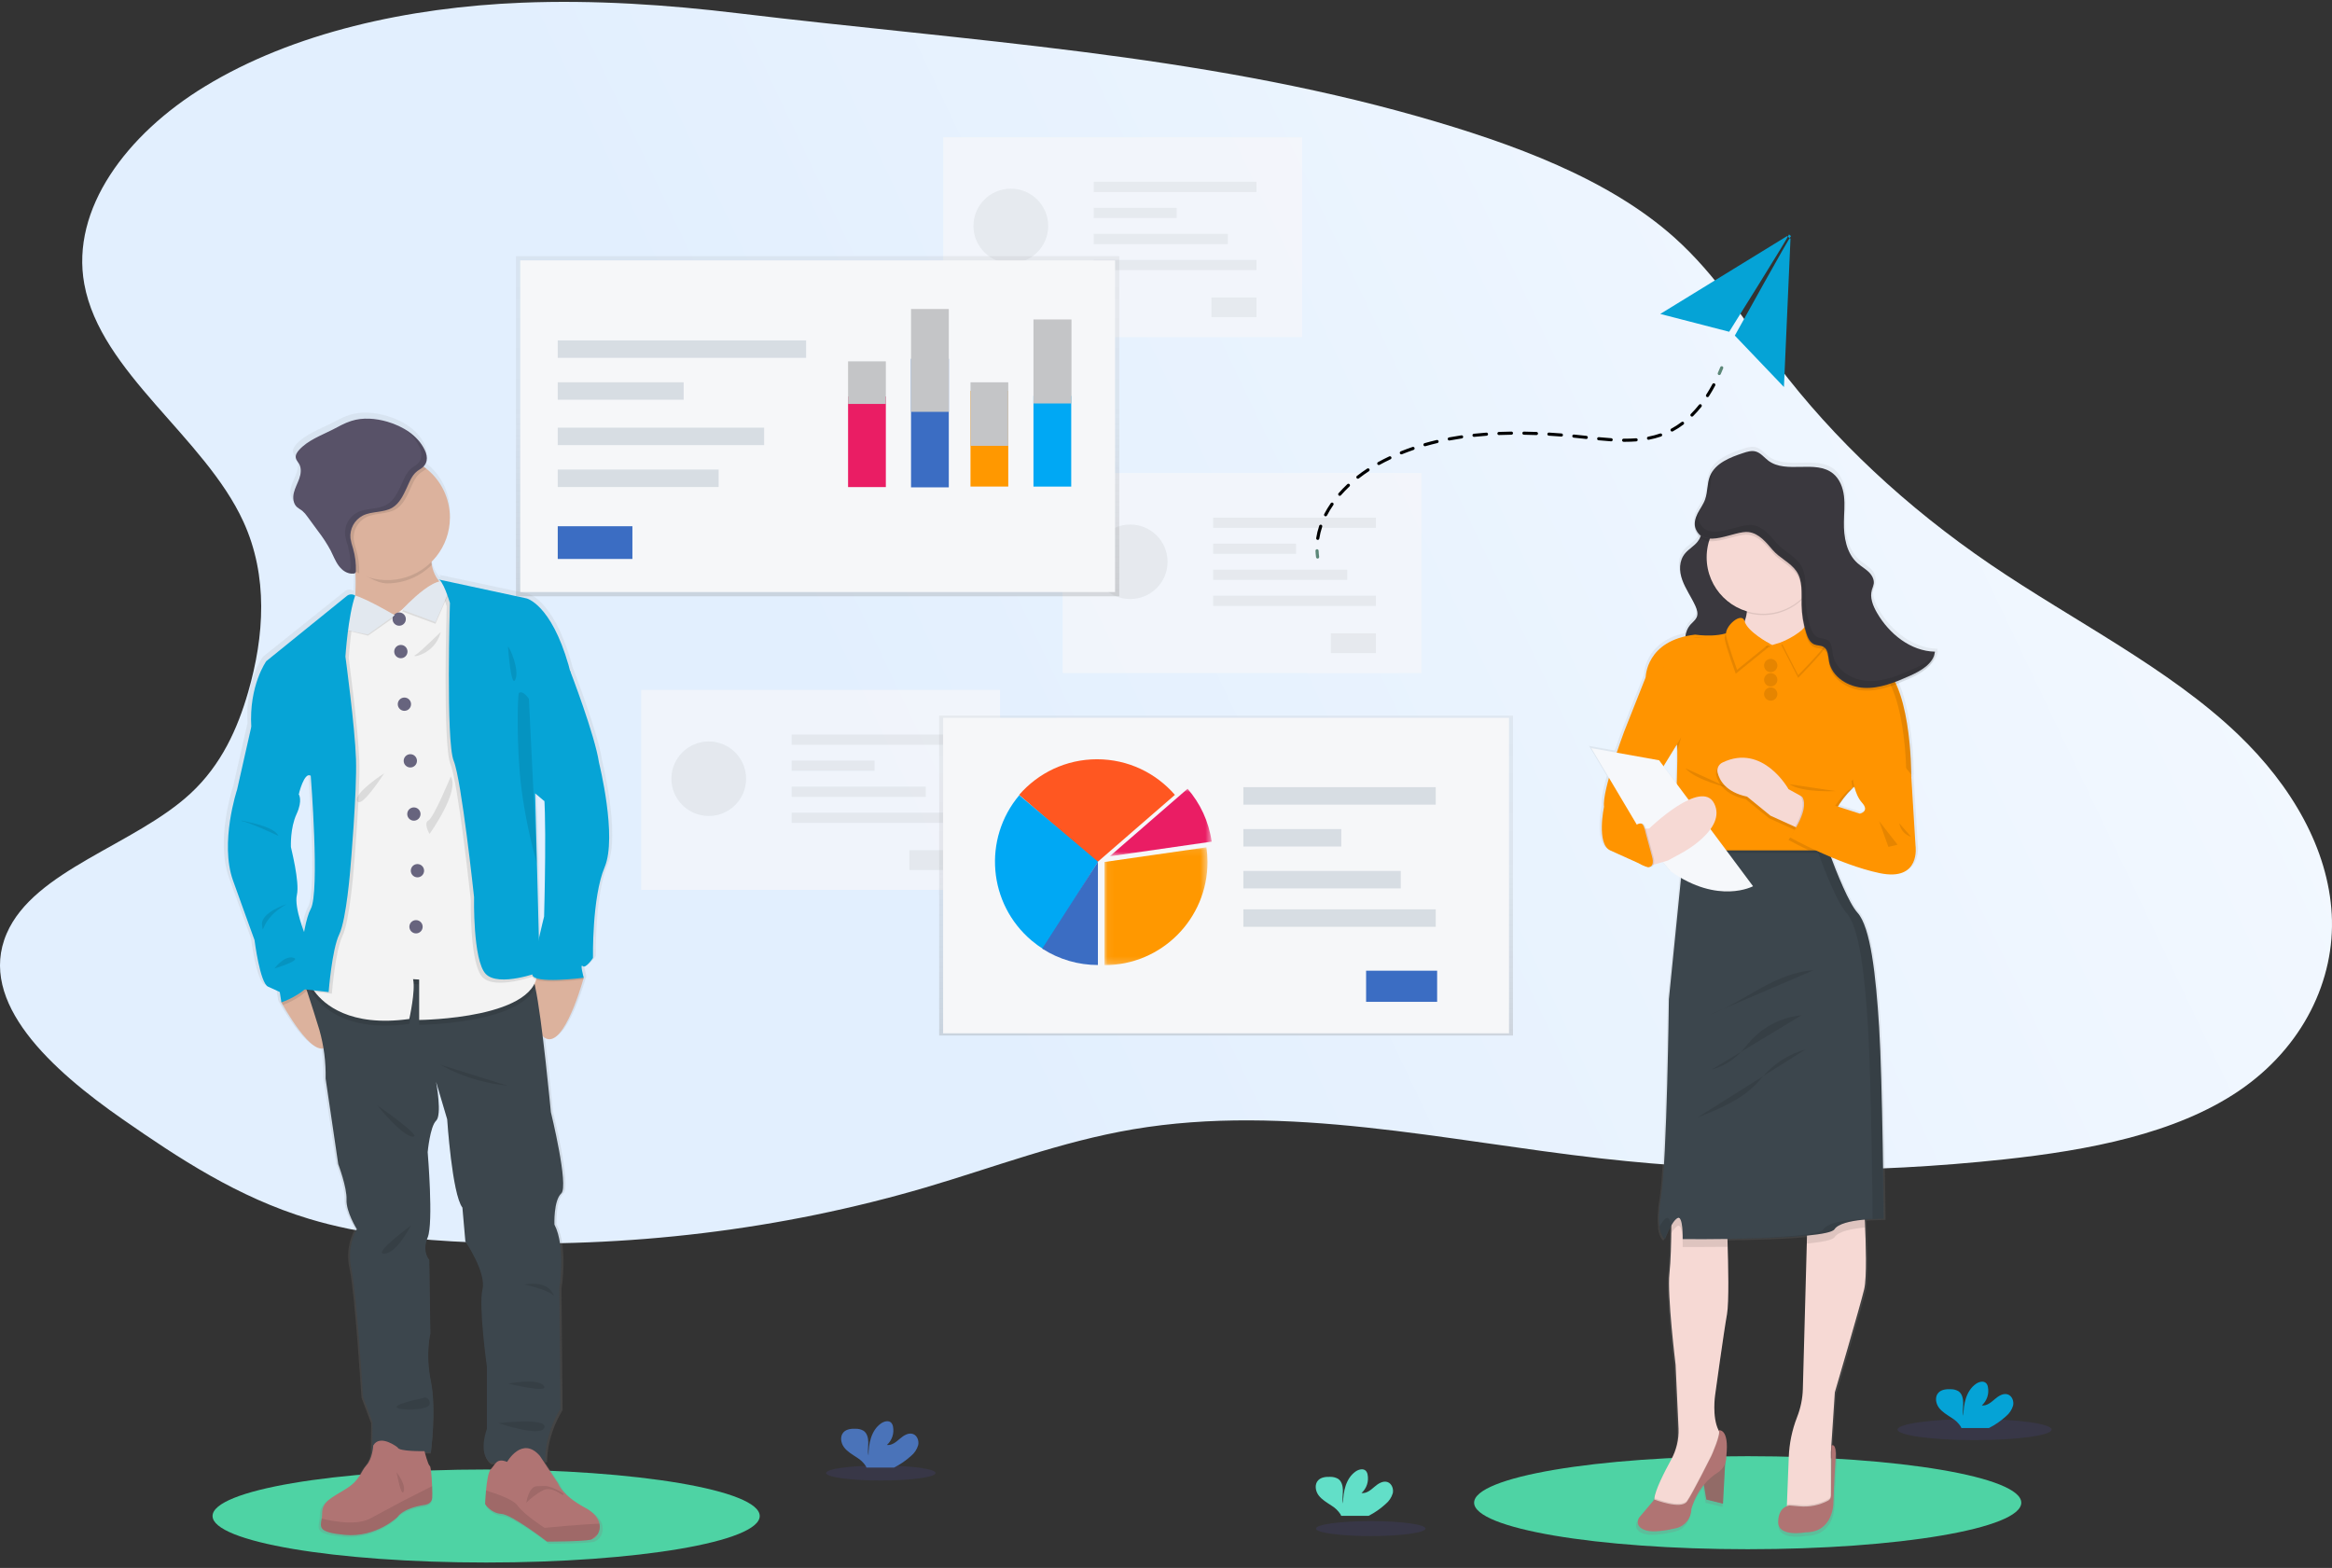 <?xml version="1.0" encoding="UTF-8"?>
<svg width="351px" height="236px" viewBox="0 0 351 236" version="1.1" xmlns="http://www.w3.org/2000/svg" xmlns:xlink="http://www.w3.org/1999/xlink">
    <rect x="0" y="0" width="351" height="236" fill="#333333" stroke="none"/>
    <!-- Generator: Sketch 64 (93537) - https://sketch.com -->
    <title>Group 35</title>
    <desc>Created with Sketch.</desc>
    <defs>
        <linearGradient x1="100%" y1="35.825%" x2="34.825%" y2="52.305%" id="linearGradient-1">
            <stop stop-color="#FFFFFF" offset="0%"></stop>
            <stop stop-color="#F4F9FF" offset="0%"></stop>
            <stop stop-color="#E2EFFE" offset="100%"></stop>
        </linearGradient>
        <linearGradient x1="49.998%" y1="100%" x2="49.998%" y2="0%" id="linearGradient-2">
            <stop stop-color="#808080" stop-opacity="0.25" offset="0%"></stop>
            <stop stop-color="#808080" stop-opacity="0.12" offset="54%"></stop>
            <stop stop-color="#808080" stop-opacity="0.1" offset="100%"></stop>
        </linearGradient>
        <linearGradient x1="50%" y1="100%" x2="50%" y2="0%" id="linearGradient-3">
            <stop stop-color="#808080" stop-opacity="0.25" offset="0%"></stop>
            <stop stop-color="#808080" stop-opacity="0.12" offset="54%"></stop>
            <stop stop-color="#808080" stop-opacity="0.1" offset="100%"></stop>
        </linearGradient>
        <polygon id="path-4" points="0.05 0.079 15.559 0.079 15.559 17.818 0.05 17.818"></polygon>
        <polygon id="path-6" points="0.101 0.016 15.452 0.016 15.452 10.185 0.101 10.185"></polygon>
        <linearGradient x1="50%" y1="62.766%" x2="50%" y2="44.766%" id="linearGradient-8">
            <stop stop-color="#808080" stop-opacity="0.25" offset="0%"></stop>
            <stop stop-color="#808080" stop-opacity="0.12" offset="54%"></stop>
            <stop stop-color="#808080" stop-opacity="0.1" offset="100%"></stop>
        </linearGradient>
        <linearGradient x1="49.997%" y1="100%" x2="49.997%" y2="0.005%" id="linearGradient-9">
            <stop stop-color="#808080" stop-opacity="0.25" offset="0%"></stop>
            <stop stop-color="#808080" stop-opacity="0.12" offset="54%"></stop>
            <stop stop-color="#808080" stop-opacity="0.1" offset="100%"></stop>
        </linearGradient>
        <linearGradient x1="49.965%" y1="99.993%" x2="49.965%" y2="-0.007%" id="linearGradient-10">
            <stop stop-color="#808080" stop-opacity="0.25" offset="0%"></stop>
            <stop stop-color="#808080" stop-opacity="0.12" offset="54%"></stop>
            <stop stop-color="#808080" stop-opacity="0.1" offset="100%"></stop>
        </linearGradient>
    </defs>
    <g id="Page-1" stroke="none" stroke-width="1" fill="none" fill-rule="evenodd">
        <g id="Retina-Start-Free-Trial-X" transform="translate(-1034, -589)">
            <g id="Group-35" transform="translate(1034, 589)">
                <g id="undraw_analysis_4jis" transform="translate(0, 0.277)">
                    <ellipse id="Oval" fill="#4ED3A4" fill-rule="nonzero" cx="73.171" cy="227.91" rx="41.178" ry="7"></ellipse>
                    <ellipse id="Oval" fill="#4ED3A4" fill-rule="nonzero" cx="263.054" cy="225.907" rx="41.178" ry="7"></ellipse>
                    <path d="M78.537,0.13 C61.426,0.824 44.137,4.615 30.786,12.766 C19.073,19.92 10.625,31.169 12.686,42.47 C15.118,55.812 30.812,65.517 36.634,78.243 C40.38,86.425 39.796,95.452 37.344,103.916 C35.767,109.369 33.342,114.828 28.681,119.15 C20.285,126.926 5.135,130.678 1.009,140.228 C-3.477,150.612 7.828,160.797 18.448,168.183 C26.925,174.076 35.804,179.942 46.487,183.172 C54.299,185.536 62.776,186.385 71.179,186.724 C94.383,187.647 117.582,184.836 139.252,178.475 C149.634,175.419 159.677,171.546 170.543,169.703 C193.698,165.776 217.523,171.438 240.992,174.09 C261.109,176.357 281.553,176.403 301.688,174.226 C314.357,172.855 327.447,170.381 336.988,163.914 C346.66,157.349 351.496,147.187 350.96,137.341 C350.424,127.496 344.949,118.016 336.884,110.286 C326.469,100.302 312.103,93.198 299.604,84.689 C286.878,76.021 276.052,65.871 267.532,54.621 C262.622,48.132 258.445,41.246 252.084,35.533 C242.163,26.629 227.775,21.334 213.398,17.243 C180.233,7.82 145.832,5.902 111.253,1.738 C100.447,0.432 89.485,-0.305 78.537,0.13 Z" id="Path" fill="url(#linearGradient-1)" fill-rule="nonzero"></path>
                    <g id="Group" opacity="0.7" transform="translate(96.359, 20.313)" fill-rule="nonzero">
                        <rect id="Rectangle" fill="#F6F7F9" x="0.153" y="83.256" width="54.001" height="30.105"></rect>
                        <g opacity="0.2" transform="translate(4.525, 90.843)" fill="#000000" id="Oval">
                            <ellipse opacity="0.35" cx="5.794" cy="5.778" rx="5.622" ry="5.609"></ellipse>
                        </g>
                        <g opacity="0.2" transform="translate(22.623, 89.714)" fill="#000000" id="Rectangle">
                            <rect opacity="0.35" x="0.173" y="0.26" width="24.495" height="1.538"></rect>
                        </g>
                        <g opacity="0.2" transform="translate(22.623, 93.664)" fill="#000000" id="Rectangle">
                            <rect opacity="0.35" x="0.173" y="0.229" width="12.479" height="1.538"></rect>
                        </g>
                        <g opacity="0.2" transform="translate(22.623, 97.613)" fill="#000000" id="Rectangle">
                            <rect opacity="0.35" x="0.173" y="0.197" width="20.183" height="1.538"></rect>
                        </g>
                        <g opacity="0.2" transform="translate(22.623, 101.563)" fill="#000000" id="Rectangle">
                            <rect opacity="0.35" x="0.173" y="0.166" width="24.495" height="1.538"></rect>
                        </g>
                        <g opacity="0.2" transform="translate(40.439, 107.205)" fill="#000000" id="Rectangle">
                            <rect opacity="0.35" x="0.076" y="0.181" width="6.778" height="2.971"></rect>
                        </g>
                        <rect id="Rectangle" fill="#F6F7F9" x="45.617" y="0.056" width="54.001" height="30.105"></rect>
                        <g opacity="0.2" transform="translate(50.053, 7.617)" fill="#000000" id="Oval">
                            <ellipse opacity="0.337" cx="5.732" cy="5.803" rx="5.622" ry="5.609"></ellipse>
                        </g>
                        <g opacity="0.2" transform="translate(68.152, 6.771)" fill="#000000" id="Rectangle">
                            <rect opacity="0.337" x="0.11" y="0.003" width="24.495" height="1.538"></rect>
                        </g>
                        <g opacity="0.2" transform="translate(68.152, 10.438)" fill="#000000" id="Rectangle">
                            <rect opacity="0.337" x="0.11" y="0.254" width="12.479" height="1.538"></rect>
                        </g>
                        <g opacity="0.2" transform="translate(68.152, 14.388)" fill="#000000" id="Rectangle">
                            <rect opacity="0.337" x="0.11" y="0.223" width="20.183" height="1.538"></rect>
                        </g>
                        <g opacity="0.2" transform="translate(68.152, 18.338)" fill="#000000" id="Rectangle">
                            <rect opacity="0.337" x="0.11" y="0.195" width="24.495" height="1.538"></rect>
                        </g>
                        <g opacity="0.2" transform="translate(85.968, 23.98)" fill="#000000" id="Rectangle">
                            <rect opacity="0.337" x="0.011" y="0.206" width="6.778" height="2.971"></rect>
                        </g>
                        <rect id="Rectangle" fill="#F6F7F9" x="63.591" y="50.601" width="54.001" height="30.105"></rect>
                        <g opacity="0.2" transform="translate(67.869, 58.117)" fill="#000000" id="Oval">
                            <ellipse opacity="0.35" cx="5.888" cy="5.851" rx="5.622" ry="5.609"></ellipse>
                        </g>
                        <g opacity="0.2" transform="translate(85.968, 57.27)" fill="#000000" id="Rectangle">
                            <rect opacity="0.35" x="0.269" y="0.051" width="24.495" height="1.538"></rect>
                        </g>
                        <g opacity="0.2" transform="translate(85.968, 61.22)" fill="#000000" id="Rectangle">
                            <rect opacity="0.35" x="0.269" y="0.02" width="12.479" height="1.538"></rect>
                        </g>
                        <g opacity="0.2" transform="translate(85.968, 64.888)" fill="#000000" id="Rectangle">
                            <rect opacity="0.35" x="0.269" y="0.271" width="20.183" height="1.538"></rect>
                        </g>
                        <g opacity="0.2" transform="translate(85.968, 68.837)" fill="#000000" id="Rectangle">
                            <rect opacity="0.35" x="0.269" y="0.24" width="24.495" height="1.538"></rect>
                        </g>
                        <g opacity="0.2" transform="translate(103.783, 74.48)" fill="#000000" id="Rectangle">
                            <rect opacity="0.35" x="0.17" y="0.254" width="6.778" height="2.971"></rect>
                        </g>
                    </g>
                    <rect id="Rectangle" fill="url(#linearGradient-2)" fill-rule="nonzero" x="77.661" y="38.286" width="90.806" height="51.188"></rect>
                    <rect id="Rectangle" fill="#F6F7F9" fill-rule="nonzero" x="78.303" y="38.921" width="89.531" height="49.915"></rect>
                    <g id="Group" opacity="0.2" transform="translate(83.948, 50.961)" fill="#5C738B" fill-rule="nonzero">
                        <rect id="Rectangle" x="0" y="0" width="37.382" height="2.627"></rect>
                    </g>
                    <g id="Group" opacity="0.2" transform="translate(83.948, 57.265)" fill="#5C738B" fill-rule="nonzero">
                        <rect id="Rectangle" x="0" y="0" width="18.954" height="2.627"></rect>
                    </g>
                    <g id="Group" opacity="0.2" transform="translate(83.948, 64.095)" fill="#5C738B" fill-rule="nonzero">
                        <rect id="Rectangle" x="0" y="0" width="31.064" height="2.627"></rect>
                    </g>
                    <g id="Group" opacity="0.2" transform="translate(83.948, 70.4)" fill="#5C738B" fill-rule="nonzero">
                        <rect id="Rectangle" x="0" y="0" width="24.219" height="2.627"></rect>
                    </g>
                    <rect id="Rectangle" fill="#3B6DC3" fill-rule="nonzero" x="83.948" y="78.931" width="11.238" height="4.926"></rect>
                    <rect id="Rectangle" fill="url(#linearGradient-3)" fill-rule="nonzero" x="141.357" y="107.437" width="86.369" height="48.149"></rect>
                    <rect id="Rectangle" fill="#F6F7F9" fill-rule="nonzero" x="141.953" y="107.767" width="85.176" height="47.486"></rect>
                    <g id="Group-13" transform="translate(149.76, 114.005)">
                        <path d="M15.359,6.32587715e-05 C10.674,6.32587715e-05 6.481,2.077 3.639,5.36 L15.359,15.529 L27.08,5.36 C24.238,2.077 20.044,6.32587715e-05 15.359,6.32587715e-05" id="Fill-1" fill="#FF5721"></path>
                        <g id="Group-5" transform="translate(16.427, 13.174)">
                            <mask id="mask-5" fill="white">
                                <use xlink:href="#path-4"></use>
                            </mask>
                            <g id="Clip-4"></g>
                            <path d="M15.401,0.079 L0.05,2.289 L0.05,17.818 C8.622,17.818 15.559,10.872 15.559,2.289 C15.559,1.539 15.503,0.801 15.401,0.079" id="Fill-3" fill="#FF9800" mask="url(#mask-5)"></path>
                        </g>
                        <path d="M3.655,5.411 C-1.87,11.974 -1.037,21.761 5.517,27.293 C6.091,27.777 6.69,28.209 7.307,28.596 L15.513,15.42 L3.655,5.411 Z" id="Fill-6" fill="#00A8F4"></path>
                        <path d="M15.492,30.97 C12.586,30.97 9.67,30.158 7.108,28.503 L15.494,15.441 L15.492,30.97 Z" id="Fill-8" fill="#3B6DC3"></path>
                        <g id="Group-12" transform="translate(17.164, 4.423)">
                            <mask id="mask-7" fill="white">
                                <use xlink:href="#path-6"></use>
                            </mask>
                            <g id="Clip-11"></g>
                            <path d="M15.452,7.975 C15.023,4.953 13.726,2.214 11.822,0.016 L0.101,10.185 L15.452,7.975 Z" id="Fill-10" fill="#EA1D64" mask="url(#mask-7)"></path>
                        </g>
                    </g>
                    <g id="Group" opacity="0.2" transform="translate(187.06, 118.208)" fill="#5C738B" fill-rule="nonzero">
                        <rect id="Rectangle" x="0.081" y="0" width="28.957" height="2.627"></rect>
                    </g>
                    <g id="Group" opacity="0.2" transform="translate(187.06, 124.415)" fill="#5C738B" fill-rule="nonzero">
                        <rect id="Rectangle" x="0.081" y="0.098" width="14.742" height="2.627"></rect>
                    </g>
                    <g id="Group" opacity="0.2" transform="translate(187.06, 130.621)" fill="#5C738B" fill-rule="nonzero">
                        <rect id="Rectangle" x="0.081" y="0.196" width="23.692" height="2.627"></rect>
                    </g>
                    <g id="Group" opacity="0.2" transform="translate(187.06, 136.303)" fill="#5C738B" fill-rule="nonzero">
                        <rect id="Rectangle" x="0.081" y="0.293" width="28.957" height="2.627"></rect>
                    </g>
                    <g id="Group" transform="translate(205.516, 145.574)" fill="#3B6DC3" fill-rule="nonzero">
                        <rect id="Rectangle" x="0.102" y="0.257" width="10.692" height="4.686"></rect>
                    </g>
                    <g id="Group" opacity="0.1" transform="translate(46.589, 80.968)" fill="url(#linearGradient-8)" fill-rule="nonzero">
                        <path d="M0.243,0.26 L0.452,0.305 C0.391,0.263 0.316,0.247 0.243,0.26 Z" id="Path"></path>
                    </g>
                    <path d="M90.585,114.002 C89.96,109.815 86.148,100.048 86.148,100.048 L86.148,100.048 C86.08,99.766 86.006,99.467 85.922,99.179 C83.215,89.9 79.471,89.079 79.471,89.079 L66.059,86.227 C66.169,86.296 66.265,86.386 66.341,86.492 L66.129,86.526 C65.514,85.802 65.107,84.924 64.953,83.987 C64.927,83.849 64.905,83.705 64.888,83.558 C66.838,81.663 67.873,79.02 67.725,76.308 C67.578,73.596 66.263,71.08 64.119,69.407 C63.98,69.297 63.836,69.193 63.689,69.088 C64.322,68.42 64.342,67.486 63.87,66.549 C62.812,64.357 60.516,62.972 58.152,62.298 C56.348,61.781 54.391,61.615 52.604,62.179 C51.583,62.501 50.655,63.045 49.699,63.522 C47.918,64.411 45.955,65.113 44.609,66.572 C44.295,66.913 44.01,67.348 44.1,67.796 C44.171,68.132 44.434,68.389 44.606,68.688 C44.988,69.353 44.889,70.191 44.632,70.916 C44.374,71.641 43.984,72.327 43.8,73.061 C43.617,73.794 43.69,74.68 44.25,75.21 C44.522,75.423 44.805,75.62 45.098,75.803 C45.406,76.062 45.675,76.363 45.899,76.697 L47.488,78.838 C48.23,79.788 48.892,80.796 49.467,81.854 C49.86,82.63 50.169,83.462 50.698,84.156 C50.853,84.363 51.03,84.552 51.226,84.721 C51.175,84.701 51.122,84.684 51.071,84.661 C51.544,85.122 52.186,85.367 52.847,85.341 L52.926,85.341 C53.047,85.339 53.163,85.292 53.251,85.209 L53.251,85.491 C53.279,86.52 53.277,87.615 53.203,88.642 L53.079,88.58 C52.702,88.391 52.251,88.439 51.922,88.701 L39.567,98.575 C39.567,98.575 36.883,102.243 37.257,108.562 L35.093,118.047 C35.093,118.047 32.387,126.096 34.468,131.843 C36.55,137.59 37.757,140.871 37.757,140.871 C37.757,140.871 38.589,147.399 39.838,147.924 C41.088,148.449 41.629,148.748 41.629,148.748 L41.877,150.308 L41.877,150.308 C41.877,150.308 41.959,150.457 42.106,150.717 C43.017,152.294 46.385,157.863 48.345,157.27 C48.59,158.782 48.696,160.313 48.664,161.844 L50.599,174.821 C50.599,174.821 51.95,178.35 51.868,180.198 C51.786,182.046 53.449,184.676 53.449,184.676 C52.44,186.517 52.144,188.665 52.618,190.71 C53.409,194.16 54.408,210.089 54.408,210.089 L55.864,213.948 L55.822,218.462 C55.701,219.195 55.393,219.885 54.928,220.465 C53.989,221.481 54.051,222.654 51.817,224.04 C49.583,225.425 48.141,225.947 48.141,227.795 C48.139,228.05 48.116,228.305 48.073,228.556 C47.864,229.908 47.46,230.636 51.608,231.031 C56.478,231.49 59.724,228.319 59.724,228.319 C59.724,228.319 60.44,227.024 63.813,226.503 C63.813,226.503 64.964,226.441 65.029,225.422 C65.052,225.072 65.046,224.401 65.015,223.662 C64.961,222.251 64.826,220.609 64.647,220.527 C64.424,220.429 64.028,219.009 63.892,218.496 L64.831,218.496 C64.831,218.496 65.705,211.968 64.831,207.736 C63.957,203.504 64.749,200.511 64.749,200.511 L64.582,189.345 C64.582,189.345 63.403,188.151 64.328,185.979 C65.253,183.807 64.328,173.047 64.328,173.047 C64.328,173.047 64.664,169.187 65.62,168.284 C66.576,167.382 65.668,162.628 65.62,162.38 L67.317,168.078 C67.317,168.078 68.066,179.411 69.65,181.465 L70.108,186.594 C70.108,186.594 73.355,191.317 72.73,193.864 C72.105,196.412 73.397,205.606 73.397,205.606 L73.397,215.009 C73.397,215.009 71.938,218.787 73.979,220.141 L74.859,220.107 C74.559,220.389 74.344,220.781 74.011,221.128 C73.62,221.529 73.4,223.052 73.275,224.361 C73.171,225.47 73.137,226.424 73.137,226.424 C73.137,226.424 74.011,227.809 75.634,227.902 C77.257,227.995 82.627,232.091 82.627,232.091 C82.627,232.091 87.938,232.091 89.309,231.809 L89.391,231.789 C89.832,231.649 90.202,231.347 90.426,230.943 C90.703,230.476 90.793,229.922 90.678,229.391 C90.506,228.582 89.864,227.699 88.436,226.94 C84.875,225.064 84.346,223.309 84.346,223.309 L82.013,219.822 L82.347,219.822 C82.347,219.822 82.141,216.126 84.677,211.979 L84.513,193.709 C84.513,193.709 85.551,187.426 83.764,184.018 C83.764,184.018 83.617,180.404 84.813,179.295 C86.009,178.187 83.221,166.978 83.221,166.978 C83.221,166.978 82.655,160.963 81.965,155.473 L81.965,155.473 C84.773,158.131 87.689,148.559 88.187,146.857 L88.26,146.857 C88.26,146.857 88.246,146.812 88.226,146.733 C88.207,146.654 88.26,146.612 88.26,146.612 L88.26,146.612 C88.26,146.598 87.638,144.397 88.093,144.846 C88.549,145.294 89.677,143.616 89.677,143.616 C89.677,143.616 89.51,134.458 91.467,129.843 C93.424,125.227 90.585,114.002 90.585,114.002 Z M82.217,119.827 L82.231,119.802 C82.514,125.394 82.175,137.325 82.175,137.325 C82.175,137.325 81.79,138.854 81.377,140.654 L81.08,129.318 L81.08,129.318 L80.797,118.643 L82.217,119.827 Z M46.379,115.974 C46.379,115.974 47.793,133.629 46.379,136.174 C45.975,136.899 45.638,138.188 45.358,139.663 C44.892,138.439 43.902,135.564 44.256,134.041 C44.714,132.066 43.339,126.895 43.339,126.773 C43.339,126.652 43.215,123.898 44.213,121.783 C45.211,119.667 44.547,118.764 44.547,118.764 C44.547,118.764 45.381,115.316 46.379,115.974 Z" id="Shape" fill="url(#linearGradient-9)" fill-rule="nonzero"></path>
                    <path d="M49.824,155.736 C48.594,161.141 43.69,152.965 42.573,151.005 L42.347,150.598 L42.878,148.113 L45.689,146.97 C46.133,147.202 46.554,147.476 46.945,147.788 C48.492,148.985 50.774,151.549 49.824,155.736 Z" id="Path" fill="#DCB29D" fill-rule="nonzero"></path>
                    <path d="M87.859,146.888 L87.828,147.01 C87.828,147.046 87.802,147.089 87.788,147.142 C87.307,148.835 84.448,158.331 81.688,155.693 C78.668,152.799 80.136,146.152 80.136,146.152 L80.164,146.152 L86.518,145.503 L87.777,146.795 L87.777,146.795 L87.859,146.888 Z" id="Path" fill="#DCB29D" fill-rule="nonzero"></path>
                    <path d="M84.182,193.638 L84.344,211.773 C81.855,215.892 82.056,219.56 82.056,219.56 L73.855,219.884 C71.853,218.541 73.289,214.792 73.289,214.792 L73.289,205.456 C73.289,205.456 72.008,196.333 72.619,193.794 C73.23,191.255 70.046,186.58 70.046,186.58 L69.599,181.488 C68.044,179.451 67.309,168.2 67.309,168.2 L65.637,162.557 C65.68,162.803 66.548,167.545 65.637,168.417 C64.727,169.289 64.37,173.145 64.37,173.145 C64.37,173.145 65.27,183.824 64.37,185.982 C63.471,188.14 64.614,189.367 64.614,189.367 L64.78,200.452 C64.78,200.452 64.003,203.428 64.86,207.626 C65.716,211.824 64.86,218.304 64.86,218.304 L56.037,218.304 L56.076,213.79 L54.648,209.959 C54.648,209.959 53.667,194.146 52.892,190.724 C52.426,188.694 52.716,186.565 53.706,184.732 C53.706,184.732 52.075,182.122 52.157,180.289 C52.239,178.455 50.91,174.951 50.91,174.951 L49.009,162.072 C49.063,159.594 48.746,157.122 48.07,154.737 C46.965,151.069 45.333,146.259 45.333,146.259 L47.177,146.423 L56.486,147.25 C56.486,147.25 79.109,145.732 80.13,146.993 C80.345,147.404 80.49,147.849 80.56,148.307 C81.575,152.864 82.918,167.128 82.918,167.128 C82.918,167.128 85.656,178.254 84.479,179.355 C83.303,180.455 83.45,184.041 83.45,184.041 C85.203,187.404 84.182,193.638 84.182,193.638 Z" id="Path" fill="#3C464D" fill-rule="nonzero"></path>
                    <path d="M65.052,225.171 C64.987,226.181 63.856,226.243 63.856,226.243 C60.547,226.762 59.846,228.049 59.846,228.049 C59.846,228.049 56.659,231.194 51.885,230.751 C47.816,230.362 48.209,229.623 48.418,228.297 C48.46,228.047 48.482,227.794 48.483,227.541 C48.483,225.707 49.897,225.185 52.1,223.811 C54.303,222.437 54.244,221.272 55.163,220.265 C56.082,219.258 56.175,217.303 56.175,217.303 C57.216,215.497 59.851,217.585 59.851,217.585 C59.973,218.225 63.895,218.149 63.895,218.149 C63.895,218.149 64.416,220.228 64.681,220.35 C64.857,220.431 64.99,222.062 65.043,223.453 C65.069,224.158 65.072,224.827 65.052,225.171 Z" id="Path" fill="#B07473" fill-rule="nonzero"></path>
                    <path d="M65.052,225.171 C64.987,226.181 63.856,226.243 63.856,226.243 C60.547,226.762 59.846,228.049 59.846,228.049 C59.846,228.049 56.659,231.194 51.885,230.751 C47.816,230.362 48.209,229.623 48.418,228.297 C50.237,228.748 53.715,229.375 55.745,228.274 C58.573,226.745 60.589,225.676 60.589,225.676 L65.038,223.416 C65.069,224.158 65.072,224.827 65.052,225.171 Z" id="Path" fill="#000000" fill-rule="nonzero" opacity="0.1"></path>
                    <path d="M89.988,230.613 C89.771,231.016 89.406,231.319 88.97,231.459 C88.944,231.469 88.918,231.475 88.891,231.479 C87.542,231.761 82.333,231.761 82.333,231.761 C82.333,231.761 77.053,227.682 75.47,227.589 C73.886,227.496 73.018,226.122 73.018,226.122 C73.018,226.122 73.049,225.174 73.151,224.074 C73.275,222.773 73.493,221.252 73.875,220.863 C74.582,220.129 74.723,219.122 76.327,219.763 C76.327,219.763 78.589,215.782 81.258,218.857 L84.018,223.035 C84.018,223.035 84.539,224.776 88.034,226.641 C89.434,227.388 90.064,228.269 90.231,229.073 C90.346,229.598 90.259,230.148 89.988,230.613 Z" id="Path" fill="#B07473" fill-rule="nonzero"></path>
                    <path d="M89.988,230.613 C89.677,230.875 89.329,231.158 88.97,231.459 C88.944,231.469 88.918,231.475 88.891,231.479 C87.542,231.761 82.333,231.761 82.333,231.761 C82.333,231.761 77.053,227.682 75.47,227.589 C73.886,227.496 73.018,226.122 73.018,226.122 C73.018,226.122 73.049,225.174 73.151,224.074 C74.771,224.559 77.232,225.414 77.89,226.33 C78.9,227.741 81.968,229.691 81.968,229.691 C81.968,229.691 87.689,229.143 90.231,229.067 C90.348,229.595 90.261,230.146 89.988,230.613 Z" id="Path" fill="#000000" fill-rule="nonzero" opacity="0.1"></path>
                    <path d="M67.721,88.382 L60.182,96.33 C60.182,96.33 51.051,95.658 52.646,92.967 C53.458,91.599 53.585,88.735 53.514,86.236 C53.446,83.829 53.197,81.781 53.197,81.781 C53.197,81.781 66.005,75.422 65.024,81.352 C64.815,82.47 64.803,83.615 64.987,84.737 C65.544,87.734 67.721,88.382 67.721,88.382 Z" id="Path" fill="#DCB29D" fill-rule="nonzero"></path>
                    <path d="M65.021,81.352 C64.812,82.47 64.8,83.615 64.984,84.737 C63.215,86.526 60.8,87.531 58.282,87.528 C56.54,87.528 54.676,86.117 53.277,85.285 C53.209,82.878 53.195,81.781 53.195,81.781 C53.195,81.781 66.002,75.422 65.021,81.352 Z" id="Path" fill="#000000" fill-rule="nonzero" opacity="0.1"></path>
                    <path d="M67.721,77.622 C67.723,82.017 64.678,85.828 60.384,86.806 C56.09,87.785 51.688,85.671 49.777,81.712 C47.866,77.753 48.954,73.001 52.398,70.262 C55.842,67.523 60.727,67.524 64.17,70.265 C66.413,72.051 67.72,74.759 67.721,77.622 Z" id="Path" fill="#DCB29D" fill-rule="nonzero"></path>
                    <path d="M80.557,148.285 C78.207,153.865 63.089,153.981 63.089,153.981 L63.089,147.898 L62.173,147.839 C62.569,149.58 61.607,153.829 61.607,153.829 C49.66,155.521 46.75,148.725 46.75,148.725 L47.163,146.4 L56.472,147.227 C56.472,147.227 79.095,145.709 80.116,146.97 C80.335,147.381 80.484,147.825 80.557,148.285 L80.557,148.285 Z" id="Path" fill="#000000" fill-rule="nonzero" opacity="0.1"></path>
                    <path d="M63.089,153.247 L63.089,147.162 L62.173,147.106 C62.569,148.846 61.607,153.095 61.607,153.095 C52.618,154.359 48.741,150.838 47.375,149.004 C47.13,148.689 46.921,148.349 46.75,147.989 L50.395,127.51 L51.243,97.371 L52.558,92.084 L52.864,89.545 L52.864,89.517 L52.895,89.531 L53.822,89.928 L59.388,92.326 L65.742,87.567 L65.835,87.497 L66.149,87.26 L66.672,87.68 L67.97,88.718 L72.139,115.559 C72.139,115.559 79.367,136.227 80.707,144.569 C80.761,144.902 80.806,145.213 80.84,145.503 C81.719,153.106 63.089,153.247 63.089,153.247 Z" id="Path" fill="#F3F3F3" fill-rule="nonzero"></path>
                    <ellipse id="Oval" fill="#67647E" fill-rule="nonzero" cx="60.086" cy="92.908" rx="1" ry="1"></ellipse>
                    <ellipse id="Oval" fill="#67647E" fill-rule="nonzero" cx="60.335" cy="97.797" rx="1" ry="1"></ellipse>
                    <ellipse id="Oval" fill="#67647E" fill-rule="nonzero" cx="60.869" cy="105.716" rx="1" ry="1"></ellipse>
                    <ellipse id="Oval" fill="#67647E" fill-rule="nonzero" cx="61.76" cy="114.242" rx="1" ry="1"></ellipse>
                    <ellipse id="Oval" fill="#67647E" fill-rule="nonzero" cx="62.295" cy="122.251" rx="1" ry="1"></ellipse>
                    <ellipse id="Oval" fill="#67647E" fill-rule="nonzero" cx="62.832" cy="130.779" rx="1" ry="1"></ellipse>
                    <ellipse id="Oval" fill="#67647E" fill-rule="nonzero" cx="62.617" cy="139.218" rx="1" ry="1"></ellipse>
                    <path d="M53.243,130.489 C53.243,130.489 52.643,138.332 51.546,140.611 C50.449,142.891 49.951,149.292 49.951,149.292 L47.406,149.01 C47.162,148.695 46.952,148.354 46.781,147.994 L50.426,127.515 L51.274,97.376 L52.589,92.089 L52.895,89.55 C52.905,89.543 52.916,89.538 52.929,89.536 C53.218,89.4 53.554,89.405 53.839,89.55 L53.964,89.612 C53.927,89.717 53.89,89.824 53.856,89.934 C52.861,93.052 52.488,98.801 52.488,98.801 C52.488,98.801 53.918,109.316 54.08,114.208 C54.241,119.1 53.243,130.489 53.243,130.489 Z" id="Path" fill="#000000" fill-rule="nonzero" opacity="0.1"></path>
                    <path d="M46.945,147.788 C46.917,147.853 46.885,147.916 46.849,147.977 C45.856,149.65 43.339,150.714 42.573,151.005 L42.347,150.598 L42.878,148.113 L45.689,146.97 C46.133,147.202 46.554,147.476 46.945,147.788 L46.945,147.788 Z" id="Path" fill="#000000" fill-rule="nonzero" opacity="0.1"></path>
                    <path d="M40.141,107.764 L37.814,109.158 L35.687,118.572 C35.687,118.572 33.032,126.562 35.076,132.266 C37.121,137.971 38.311,141.223 38.311,141.223 C38.311,141.223 39.129,147.712 40.353,148.234 C41.578,148.756 42.112,149.049 42.112,149.049 L42.355,150.598 C42.355,150.598 45.681,149.47 46.857,147.495 C48.034,145.52 45.992,140.58 45.992,140.58 C45.992,140.58 44.236,136.382 44.685,134.427 C45.135,132.472 43.786,127.335 43.786,127.213 C43.786,127.092 43.665,124.358 44.635,122.259 C45.605,120.16 44.963,119.266 44.963,119.266 L44.349,113.274 L40.141,107.764 Z" id="Path" fill="#06A4D6" fill-rule="nonzero"></path>
                    <path d="M80.749,146.522 C80.749,146.522 74.582,148.846 72.619,146.804 C70.657,144.761 70.863,135.237 70.863,135.237 C70.863,135.237 68.985,117.63 67.798,114.738 C66.61,111.846 67.232,90.975 67.232,90.975 C67.232,90.975 66.429,88.281 65.742,87.567 C65.699,87.52 65.649,87.479 65.595,87.446 L65.835,87.497 L66.684,87.68 L67.982,88.718 L72.15,115.559 C72.15,115.559 79.378,136.227 80.718,144.569 L80.749,146.522 Z" id="Path" fill="#000000" fill-rule="nonzero" opacity="0.1"></path>
                    <path d="M87.859,147.134 L87.788,147.134 C87.013,147.233 80.153,148.059 80.127,146.637 C80.127,146.472 80.137,146.308 80.156,146.144 L86.51,145.495 L87.768,146.787 L87.768,146.787 C87.791,146.871 87.811,146.945 87.828,147.001 L87.859,147.134 Z" id="Path" fill="#000000" fill-rule="nonzero" opacity="0.1"></path>
                    <path d="M81.295,98.333 L85.806,100.677 C85.806,100.677 89.547,110.371 90.161,114.529 C90.161,114.529 92.938,125.665 91.009,130.243 C89.08,134.822 89.253,143.915 89.253,143.915 C89.253,143.915 88.15,145.585 87.7,145.136 C87.251,144.688 87.864,146.888 87.864,146.888 C87.864,146.888 80.164,147.91 80.127,146.398 C80.091,144.885 81.895,137.674 81.895,137.674 C81.895,137.674 82.384,120.516 81.688,117.827 C80.993,115.139 81.295,98.333 81.295,98.333 Z" id="Path" fill="#06A4D6" fill-rule="nonzero"></path>
                    <path d="M67.84,116.609 C67.84,116.609 65.295,122.801 64.489,123.21 C63.683,123.619 64.653,125.247 64.653,125.247 C64.653,125.247 69.271,118.809 67.84,116.609 Z" id="Path" fill="#000000" fill-rule="nonzero" opacity="0.1"></path>
                    <path d="M66.33,94.882 C66.358,94.764 63.304,97.87 62.49,98.333 C61.675,98.795 65.459,98.307 66.33,94.882 Z" id="Path" fill="#000000" fill-rule="nonzero" opacity="0.1"></path>
                    <path d="M57.824,116.118 C57.824,116.118 53.166,119.125 53.777,120.31 C54.388,121.495 57.824,116.118 57.824,116.118 Z" id="Path" fill="#000000" fill-rule="nonzero" opacity="0.1"></path>
                    <path d="M66.288,159.973 C66.288,159.973 70.247,162.512 76.42,163.153 L66.288,159.973 Z" id="Path" fill="#000000" fill-rule="nonzero" opacity="0.1"></path>
                    <path d="M56.769,166.087 C56.769,166.087 60.445,170.691 62.122,170.815 C63.799,170.939 56.769,166.087 56.769,166.087 Z" id="Path" fill="#000000" fill-rule="nonzero" opacity="0.1"></path>
                    <path d="M61.916,184.142 C61.752,184.224 59.832,188.298 57.872,188.422 C55.912,188.546 61.916,184.142 61.916,184.142 Z" id="Path" fill="#000000" fill-rule="nonzero" opacity="0.1"></path>
                    <path d="M78.954,193.066 C78.954,193.066 82.596,192.253 83.405,194.86 C83.405,194.86 83.162,194.045 78.954,193.066 Z" id="Path" fill="#000000" fill-rule="nonzero" opacity="0.1"></path>
                    <path d="M76.502,207.984 C76.502,207.984 80.913,207.087 81.852,208.311 C82.791,209.536 76.502,207.984 76.502,207.984 Z" id="Path" fill="#000000" fill-rule="nonzero" opacity="0.1"></path>
                    <path d="M64.014,210.063 C64.014,210.103 59.521,210.961 59.699,211.53 C59.877,212.1 64.489,212.019 64.653,211.121 C64.717,210.896 64.684,210.655 64.563,210.454 C64.442,210.254 64.243,210.112 64.014,210.063 L64.014,210.063 Z" id="Path" fill="#000000" fill-rule="nonzero" opacity="0.1"></path>
                    <path d="M75.031,213.934 C75.031,213.934 82.412,213.037 81.948,214.586 C81.485,216.135 75.031,213.934 75.031,213.934 Z" id="Path" fill="#000000" fill-rule="nonzero" opacity="0.1"></path>
                    <path d="M36.383,123.21 C36.425,123.331 41.244,123.983 41.897,125.532 C41.897,125.532 37.16,123.331 36.425,123.331" id="Path" fill="#000000" fill-rule="nonzero" opacity="0.1"></path>
                    <path d="M43.164,135.804 C43.164,135.804 39.16,137.068 39.443,138.983 C39.725,140.899 39.038,138.089 43.164,135.804 Z" id="Path" fill="#000000" fill-rule="nonzero" opacity="0.1"></path>
                    <path d="M41.298,145.503 C41.298,145.503 42.757,143.506 44.145,143.873 C45.534,144.239 41.298,145.503 41.298,145.503 Z" id="Path" fill="#000000" fill-rule="nonzero" opacity="0.1"></path>
                    <path d="M64.167,70.265 C64.026,70.401 63.868,70.518 63.697,70.615 C62.535,71.286 62.224,72.307 61.667,73.512 C61.158,74.604 60.595,75.769 59.563,76.378 C58.234,77.177 56.481,76.883 55.098,77.583 C53.844,78.238 53.113,79.585 53.248,80.991 C53.338,81.521 53.471,82.042 53.644,82.551 C53.956,83.652 54.098,84.793 54.066,85.936 C54.07,85.971 54.07,86.006 54.066,86.041 C50.833,84.432 48.805,81.124 48.841,77.521 C48.877,73.918 50.97,70.651 54.234,69.106 C57.497,67.562 61.358,68.01 64.178,70.262 L64.167,70.265 Z" id="Path" fill="#000000" fill-rule="nonzero" opacity="0.1"></path>
                    <path d="M63.921,67.432 C62.883,65.257 60.629,63.883 58.31,63.2 C56.54,62.69 54.62,62.523 52.864,63.085 C51.863,63.404 50.949,63.931 50.013,64.416 C48.263,65.299 46.337,65.996 45.022,67.446 C44.717,67.782 44.434,68.217 44.524,68.662 C44.592,68.995 44.852,69.249 45.019,69.545 C45.395,70.205 45.302,71.038 45.045,71.757 C44.787,72.477 44.411,73.148 44.23,73.887 C44.049,74.626 44.12,75.492 44.668,76.02 C44.934,76.229 45.209,76.425 45.494,76.607 C45.794,76.867 46.057,77.166 46.278,77.495 L47.836,79.62 C48.569,80.563 49.221,81.565 49.787,82.616 C50.177,83.386 50.477,84.21 50.994,84.898 C51.512,85.587 52.324,86.14 53.183,86.063 C53.318,86.068 53.447,86.007 53.528,85.9 C53.562,85.833 53.578,85.758 53.573,85.683 C53.609,84.539 53.467,83.397 53.152,82.297 C52.979,81.788 52.846,81.267 52.756,80.737 C52.622,79.332 53.353,77.985 54.606,77.329 C55.991,76.632 57.745,76.926 59.074,76.127 C60.106,75.504 60.669,74.35 61.178,73.258 C61.743,72.065 62.046,71.032 63.208,70.361 C64.37,69.689 64.495,68.575 63.921,67.432 Z" id="Path" fill="#585268" fill-rule="nonzero"></path>
                    <path d="M59.693,221.323 C59.693,221.323 61.13,223.157 60.762,224.195 C60.394,225.233 59.693,221.323 59.693,221.323 Z" id="Path" fill="#000000" fill-rule="nonzero" opacity="0.1"></path>
                    <path d="M79.225,225.907 C79.225,225.907 79.545,223.447 80.831,223.425 C82.118,223.402 82.18,223.292 83.162,223.667 C84.143,224.042 85.062,224.629 84.771,224.72 C84.479,224.81 83.074,223.309 81.66,224.074 C80.762,224.561 79.941,225.179 79.225,225.907 Z" id="Path" fill="#000000" fill-rule="nonzero" opacity="0.1"></path>
                    <path d="M55.386,95.399 L59.413,92.578 C59.413,92.578 53.5,89.091 52.796,89.581 C52.092,90.072 51.608,94.473 51.608,94.473 L55.386,95.399 Z" id="Path" fill="#000000" fill-rule="nonzero" opacity="0.1"></path>
                    <path d="M55.369,95.215 L59.413,92.326 C59.413,92.326 53.5,88.842 52.796,89.33 C52.092,89.818 51.608,94.468 51.608,94.468 L55.369,95.215 Z" id="Path" fill="#E1E7EF" fill-rule="nonzero"></path>
                    <path d="M55.369,95.215 L59.413,92.326 C59.413,92.326 53.5,88.842 52.796,89.33 C52.092,89.818 51.608,94.468 51.608,94.468 L55.369,95.215 Z" id="Path" fill="#FFFFFF" fill-rule="nonzero" opacity="0.03"></path>
                    <path d="M53.463,89.364 L53.342,89.302 C52.974,89.115 52.531,89.162 52.21,89.421 L40.084,99.236 C40.084,99.236 37.449,102.872 37.822,109.149 L44.971,119.258 C44.971,119.258 45.788,115.833 46.77,116.484 C46.77,116.484 48.158,134.01 46.77,136.537 C45.381,139.065 44.767,148.519 44.767,148.519 L49.465,149.049 C49.465,149.049 49.954,142.651 51.057,140.369 C52.16,138.086 52.753,130.243 52.753,130.243 C52.753,130.243 53.746,118.849 53.582,113.954 C53.418,109.059 51.99,98.55 51.99,98.55 C51.99,98.55 52.389,92.389 53.463,89.364 Z" id="Path" fill="#06A4D6" fill-rule="nonzero"></path>
                    <path d="M65.541,93.61 L60.505,91.748 C60.505,91.748 66.921,84.74 67.719,88.628 L65.541,93.61 Z" id="Path" fill="#000000" fill-rule="nonzero" opacity="0.1"></path>
                    <path d="M65.541,93.359 L60.505,91.5 C60.505,91.5 66.921,84.489 67.719,88.377 L65.541,93.359 Z" id="Path" fill="#E1E7EF" fill-rule="nonzero"></path>
                    <path d="M65.541,93.359 L60.505,91.5 C60.505,91.5 66.921,84.489 67.719,88.377 L65.541,93.359 Z" id="Path" fill="#FFFFFF" fill-rule="nonzero" opacity="0.03"></path>
                    <path d="M65.38,87.403 C65.452,87.391 65.526,87.406 65.586,87.446 L65.38,87.403 Z" id="Path" fill="#000000" fill-rule="nonzero" opacity="0.1"></path>
                    <path d="M65.869,86.913 L79.239,89.79 C79.239,89.79 82.916,90.606 85.571,99.814 C88.226,109.022 81.934,120.31 81.934,120.31 L80.546,119.133 L81.241,146.034 C81.241,146.034 75.071,148.355 73.111,146.316 C71.152,144.276 71.352,134.749 71.352,134.749 C71.352,134.749 69.475,117.136 68.287,114.236 C67.099,111.336 67.721,90.473 67.721,90.473 C67.721,90.473 66.616,86.752 65.869,86.913 Z" id="Path" fill="#06A4D6" fill-rule="nonzero"></path>
                    <path d="M78.094,104.054 C77.905,104.229 77.687,112.368 78.504,118.564 C79.006,122.336 79.78,126.068 80.82,129.73 L79.607,104.903 C79.607,104.903 78.665,103.515 78.094,104.054 Z" id="Path" fill="#000000" fill-rule="nonzero" opacity="0.1"></path>
                    <path d="M76.46,97.044 C76.788,97.247 78.218,100.629 77.562,102.017 C76.906,103.405 76.46,97.044 76.46,97.044 Z" id="Path" fill="#000000" fill-rule="nonzero" opacity="0.1"></path>
                    <path d="M63.842,67.432 C63.187,66.143 62.165,65.075 60.903,64.363 C61.84,65.029 62.596,65.916 63.106,66.944 C63.672,68.087 63.513,69.232 62.391,69.881 C61.268,70.53 60.917,71.574 60.363,72.778 C59.854,73.87 59.289,75.035 58.256,75.645 C56.927,76.446 55.177,76.153 53.791,76.847 C52.538,77.503 51.807,78.851 51.942,80.257 C52.03,80.787 52.163,81.309 52.338,81.818 C52.652,82.918 52.793,84.06 52.756,85.203 C52.761,85.278 52.747,85.353 52.714,85.42 C52.632,85.527 52.504,85.588 52.369,85.584 C52.023,85.611 51.675,85.547 51.362,85.398 C51.824,85.853 52.455,86.098 53.104,86.072 C53.239,86.076 53.367,86.015 53.449,85.908 C53.482,85.841 53.497,85.766 53.494,85.691 C53.528,84.548 53.386,83.406 53.073,82.306 C52.898,81.797 52.766,81.276 52.677,80.745 C52.543,79.34 53.273,77.993 54.526,77.337 C55.912,76.641 57.663,76.934 58.992,76.136 C60.024,75.512 60.589,74.358 61.098,73.266 C61.664,72.073 61.964,71.041 63.126,70.369 C64.288,69.698 64.413,68.575 63.842,67.432 Z" id="Path" fill="#000000" fill-rule="nonzero" opacity="0.1"></path>
                    <ellipse id="Oval" fill="#6C63FF" fill-rule="nonzero" opacity="0.1" cx="297.204" cy="214.899" rx="11.594" ry="1.588"></ellipse>
                    <ellipse id="Oval" fill="#6C63FF" fill-rule="nonzero" opacity="0.1" cx="206.313" cy="229.803" rx="8.24" ry="1.128"></ellipse>
                    <ellipse id="Oval" fill="#6C63FF" fill-rule="nonzero" opacity="0.1" cx="132.579" cy="221.439" rx="8.24" ry="1.128"></ellipse>
                    <path d="M137.118,218.871 C137.637,218.449 138.015,217.879 138.201,217.238 C138.342,216.592 138.065,215.813 137.443,215.576 C136.747,215.311 136.003,215.793 135.441,216.279 C134.878,216.764 134.23,217.32 133.495,217.215 C134.266,216.517 134.613,215.467 134.411,214.448 C134.378,214.24 134.29,214.046 134.157,213.883 C133.769,213.471 133.068,213.649 132.607,213.974 C131.137,215.003 130.727,216.998 130.718,218.789 C130.571,218.143 130.695,217.469 130.69,216.815 C130.684,216.16 130.506,215.404 129.943,215.06 C129.597,214.869 129.207,214.772 128.812,214.778 C128.153,214.752 127.415,214.82 126.965,215.302 C126.4,215.901 126.55,216.905 127.036,217.559 C127.523,218.214 128.266,218.634 128.951,219.088 C129.498,219.414 129.965,219.859 130.317,220.389 C130.359,220.463 130.393,220.542 130.418,220.623 L134.564,220.623 C135.49,220.155 136.348,219.566 137.118,218.871 L137.118,218.871 Z" id="Path" fill="#4A73B9" fill-rule="nonzero"></path>
                    <path d="M301.907,212.919 C302.429,212.497 302.811,211.928 303.001,211.285 C303.142,210.639 302.865,209.874 302.243,209.623 C301.548,209.358 300.804,209.841 300.241,210.326 C299.678,210.811 299.031,211.367 298.293,211.262 C299.066,210.566 299.414,209.514 299.209,208.495 C299.178,208.287 299.09,208.091 298.954,207.931 C298.57,207.519 297.868,207.696 297.408,208.021 C295.937,209.051 295.527,211.045 295.518,212.837 C295.369,212.191 295.496,211.516 295.49,210.862 C295.485,210.207 295.304,209.451 294.744,209.107 C294.398,208.916 294.008,208.819 293.613,208.825 C292.951,208.8 292.216,208.867 291.763,209.35 C291.197,209.948 291.347,210.952 291.837,211.607 C292.326,212.261 293.067,212.682 293.751,213.136 C294.299,213.461 294.765,213.906 295.117,214.436 C295.158,214.511 295.192,214.589 295.219,214.67 L299.362,214.67 C300.284,214.202 301.14,213.613 301.907,212.919 L301.907,212.919 Z" id="Path" fill="#05A3D6" fill-rule="nonzero"></path>
                    <path d="M208.55,226.108 C209.069,225.685 209.447,225.116 209.636,224.474 C209.774,223.825 209.497,223.064 208.878,222.812 C208.182,222.547 207.438,223.027 206.876,223.515 C206.313,224.003 205.665,224.553 204.927,224.452 C205.699,223.754 206.047,222.703 205.844,221.684 C205.812,221.476 205.724,221.281 205.589,221.12 C205.202,220.708 204.503,220.886 204.039,221.21 C202.569,222.243 202.159,224.234 202.15,226.029 C202.003,225.383 202.128,224.708 202.125,224.054 C202.122,223.399 201.938,222.643 201.378,222.299 C201.032,222.109 200.642,222.012 200.247,222.017 C199.585,221.994 198.85,222.059 198.398,222.542 C197.832,223.143 197.982,224.147 198.471,224.799 C198.96,225.45 199.701,225.871 200.383,226.328 C200.938,226.657 201.41,227.109 201.763,227.648 C201.804,227.722 201.838,227.799 201.865,227.879 L206.005,227.879 C206.929,227.406 207.785,226.81 208.55,226.108 L208.55,226.108 Z" id="Path" fill="#62DFC8" fill-rule="nonzero"></path>
                    <path d="M291.65,97.376 C287.94,97.303 284.665,94.679 282.81,91.497 C282.324,90.737 282.018,89.876 281.916,88.981 C281.929,88.776 281.963,88.574 282.018,88.377 C282.137,88.078 282.232,87.771 282.301,87.457 C282.317,87.332 282.317,87.205 282.301,87.079 C282.301,87.079 282.301,87.079 282.301,87.062 C282.391,86.379 281.99,85.722 281.487,85.251 C280.983,84.78 280.37,84.438 279.852,83.984 C278.257,82.588 277.774,80.348 277.742,78.215 C277.742,78.178 277.742,78.141 277.742,78.102 C277.759,77.191 277.833,76.274 277.824,75.36 C277.837,74.841 277.815,74.321 277.757,73.805 C277.604,72.513 277.112,71.199 276.094,70.375 C273.438,68.228 268.973,70.462 266.227,68.431 C265.557,67.937 265.017,67.201 264.208,67.02 C263.595,66.874 262.958,67.071 262.362,67.269 C260.337,67.934 258.08,68.812 257.288,70.775 C256.836,71.904 256.963,73.171 256.547,74.305 C256.265,75.064 255.764,75.715 255.391,76.437 C255.083,76.979 254.933,77.596 254.958,78.218 C254.927,78.54 254.972,78.865 255.091,79.166 C255.231,79.525 255.456,79.846 255.747,80.099 C255.641,80.323 255.508,80.533 255.351,80.726 C254.834,81.358 254.039,81.809 253.502,82.418 C252.506,83.569 252.543,85.135 253.035,86.489 C253.527,87.844 254.41,89.076 255.015,90.394 C255.278,90.958 255.49,91.607 255.216,92.177 C255.026,92.572 254.63,92.871 254.322,93.212 C253.87,93.718 253.588,94.351 253.513,95.024 C247.453,96.403 247.45,101.258 247.45,101.258 L247.45,101.258 L244.181,109.479 C244.181,109.479 243.658,110.862 243.05,112.687 L239.176,111.996 L241.851,116.493 C241.339,118.324 240.98,120.022 241.099,120.874 C241.099,120.874 239.897,126.517 242.035,127.501 L246.757,129.62 C246.961,129.743 247.181,129.838 247.411,129.902 L247.603,129.987 C247.742,130.055 247.905,130.055 248.044,129.987 L248.069,129.987 L248.12,129.987 C248.216,129.996 248.313,129.983 248.403,129.947 C248.509,129.892 248.592,129.801 248.638,129.69 C248.639,129.682 248.639,129.673 248.638,129.665 L250.052,129.256 L251.251,130.667 C251.791,131.045 252.32,131.375 252.837,131.671 L250.994,150.065 C250.994,150.065 250.694,174.514 249.792,180.08 C249.455,182.142 249.452,183.547 249.58,184.503 L249.546,184.565 C249.769,186.137 250.349,186.447 250.349,186.447 L250.349,186.425 L250.383,186.447 C250.656,185.734 250.98,185.041 251.353,184.374 C251.353,184.503 251.353,184.636 251.353,184.774 C251.336,186.851 251.271,189.754 251.07,191.641 C250.702,194.852 252.006,205.487 252.006,205.487 L252.456,215.164 C252.528,216.806 252.147,218.436 251.353,219.876 C250.287,221.808 248.898,224.525 248.808,225.73 C248.803,225.795 248.803,225.861 248.808,225.927 L248.808,225.927 L246.443,228.672 C246.443,228.672 245.539,230.063 247.575,230.624 C248.669,230.929 250.561,230.624 252.077,230.266 C253.441,229.954 254.41,228.743 254.412,227.346 C254.803,226.013 255.459,224.773 256.341,223.698 L256.723,225.924 L259.268,226.553 L259.593,220.451 C259.725,220.108 259.785,219.741 259.768,219.373 L259.768,219.373 C260.269,215.034 258.589,215.424 258.589,215.424 C258.632,215.465 258.661,215.518 258.671,215.576 C258.643,215.528 258.615,215.477 258.589,215.427 L258.589,215.427 C257.557,213.395 258.063,210.066 258.063,210.066 C258.063,210.066 259.401,200.395 259.87,197.842 C260.201,196.039 260.065,190.132 259.955,186.822 C259.955,186.684 259.955,186.54 259.941,186.425 C263.88,186.374 268.707,186.238 272.101,185.911 L272.101,186.312 L271.473,209.163 C271.431,210.62 271.135,212.057 270.599,213.412 C270.599,213.438 270.577,213.463 270.568,213.488 C269.817,215.397 269.389,217.418 269.301,219.467 L269.018,226.728 L269.018,226.929 L269.018,226.929 C268.512,227.123 267.715,227.685 267.692,229.312 C267.658,231.696 271.869,230.901 271.869,230.901 C276.08,230.901 276.111,226.528 276.111,226.528 C276.111,226.528 276.246,222.519 276.444,219.836 C276.642,217.153 275.811,217.746 275.811,217.746 L275.749,225.363 C275.749,225.383 275.749,225.402 275.749,225.422 L275.749,218.733 L275.814,217.763 L275.814,217.734 L275.814,217.734 L275.828,217.528 L276.351,209.657 C276.351,209.657 280.228,196.539 280.83,194.022 C281.257,192.236 281.079,186.848 280.938,183.866 C280.938,183.728 280.938,183.598 280.921,183.471 C282.12,183.364 283.183,183.352 283.61,183.352 L283.805,183.352 C283.805,183.352 283.605,162.284 283.104,154.334 C282.604,146.383 281.8,139.127 279.793,136.941 C278.582,135.621 276.894,131.541 275.746,128.52 C278.14,129.554 280.625,130.366 283.169,130.946 C289.521,132.272 288.652,126.77 288.652,126.77 L288.008,116.369 L288.05,116.369 C288.027,113.644 287.792,110.924 287.349,108.235 C287.015,106.173 286.5,104.04 285.714,102.311 C286.404,102.048 287.083,101.746 287.75,101.464 C289.475,100.705 291.427,99.628 291.67,97.771 L291.585,97.771 C291.617,97.642 291.639,97.51 291.65,97.376 Z M252.28,112.425 L252.28,112.425 C252.297,113.5 252.255,115.362 252.193,117.424 L250.176,114.738 L252.198,111.465 L252.28,112.425 Z M280.152,121.935 L276.792,120.857 C277.389,119.931 278.085,119.072 278.868,118.296 L279.151,118.013 L279.046,118.036 L279.21,117.889 L279.306,117.867 L279.151,118.013 L279.335,117.977 C279.537,118.819 279.929,119.604 280.48,120.273 C281.679,121.605 280.14,121.935 280.14,121.935 L280.152,121.935 Z" id="Shape" fill="url(#linearGradient-10)" fill-rule="nonzero"></path>
                    <polygon id="Path" fill="#A27772" fill-rule="nonzero" points="259.732 218.629 259.336 226.06 256.83 225.436 256.301 222.344"></polygon>
                    <polygon id="Path" fill="#000000" fill-rule="nonzero" opacity="0.1" points="259.732 218.629 259.336 226.06 256.83 225.436 256.301 222.344"></polygon>
                    <path d="M268.928,227.047 L272.751,227.837 L275.579,225.337 L275.579,218.299 L275.641,217.337 L275.641,217.308 L275.641,217.308 L275.655,217.105 L276.17,209.29 C276.17,209.29 279.993,196.265 280.587,193.774 C281.009,191.999 280.833,186.648 280.695,183.691 C280.638,182.478 280.587,181.668 280.587,181.668 L272.149,179.628 L271.971,186.117 L271.354,208.8 C271.312,210.245 271.019,211.672 270.489,213.017 L270.461,213.093 C269.726,214.994 269.312,217.002 269.236,219.038 L268.953,226.246 L268.953,226.446 L268.928,227.047 Z" id="Path" fill="#F6D9D4" fill-rule="nonzero"></path>
                    <polygon id="Path" fill="#000000" fill-rule="nonzero" opacity="0.1" points="275.653 217.108 275.653 217.308 275.653 217.308 275.667 217.105"></polygon>
                    <path d="M268.928,227.047 L272.751,227.837 L275.579,225.337 L275.579,224.739 C275.561,225.009 275.408,225.252 275.172,225.385 L275.132,225.408 C273.815,226.104 272.323,226.398 270.84,226.254 L269.346,226.127 C269.212,226.142 269.08,226.174 268.953,226.223 L268.953,226.424 L268.928,227.047 Z" id="Path" fill="#000000" fill-rule="nonzero" opacity="0.1"></path>
                    <path d="M275.141,225.605 L275.18,225.583 C275.434,225.441 275.591,225.173 275.59,224.883 L275.653,217.305 C275.653,217.305 276.478,216.721 276.28,219.385 C276.082,222.048 275.95,226.029 275.95,226.029 C275.95,226.029 275.918,230.37 271.764,230.37 C271.764,230.37 267.61,231.158 267.641,228.791 C267.672,226.424 269.358,226.325 269.358,226.325 L270.848,226.455 C272.331,226.595 273.824,226.3 275.141,225.605 Z" id="Path" fill="#B07473" fill-rule="nonzero"></path>
                    <path d="M249.017,225.436 C249.116,227.146 254.158,226.158 254.158,226.158 L257.551,219.582 C257.551,219.582 260.379,217.41 258.965,215.503 C258.888,215.399 258.818,215.291 258.756,215.178 L258.756,215.161 L258.756,215.161 C258.725,215.111 258.699,215.06 258.671,215.006 L258.671,215.006 C257.653,212.992 258.154,209.688 258.154,209.688 C258.154,209.688 259.471,200.096 259.935,197.557 C260.26,195.766 260.128,189.9 260.017,186.616 C259.975,185.254 259.935,184.334 259.935,184.334 L251.559,182.1 C251.559,182.1 251.559,183.141 251.559,184.591 C251.542,186.65 251.48,189.534 251.276,191.407 C250.914,194.598 252.201,205.155 252.201,205.155 L252.645,214.764 C252.708,216.39 252.324,218.003 251.534,219.427 C250.482,221.345 249.113,224.045 249.017,225.241 C249.011,225.306 249.011,225.371 249.017,225.436 L249.017,225.436 Z" id="Path" fill="#F6D9D4" fill-rule="nonzero"></path>
                    <path d="M249.017,225.436 C249.116,227.146 254.158,226.158 254.158,226.158 L257.551,219.582 C257.551,219.582 260.379,217.41 258.965,215.503 C258.888,215.399 258.818,215.291 258.756,215.178 C258.711,216.174 257.625,218.66 257.625,218.66 C257.625,218.66 254.822,224.254 253.949,225.535 C253.075,226.816 249.184,225.298 249.039,225.253 C249.027,225.313 249.019,225.375 249.017,225.436 Z" id="Path" fill="#000000" fill-rule="nonzero" opacity="0.1"></path>
                    <path d="M258.666,215.001 C258.666,215.001 260.323,214.617 259.831,218.925 L259.831,218.925 C259.867,219.922 259.365,220.862 258.516,221.388 C257.331,222.133 255.498,223.732 254.574,226.844 L254.574,226.844 C254.575,228.227 253.622,229.43 252.272,229.747 C250.776,230.094 248.909,230.401 247.829,230.1 C245.818,229.535 246.698,228.161 246.698,228.161 L249.006,225.431 C249.006,225.431 253.027,227.01 253.918,225.727 C254.808,224.443 257.594,218.851 257.594,218.851 C257.594,218.851 259.169,215.362 258.666,215.001 Z" id="Path" fill="#B07473" fill-rule="nonzero"></path>
                    <path d="M272.16,180.41 L271.982,186.899 C274.244,186.681 275.839,186.377 276.116,185.951 C276.707,185.034 278.868,184.644 280.706,184.486 C280.649,183.273 280.599,182.464 280.599,182.464 L272.16,180.41 Z" id="Path" fill="#000000" fill-rule="nonzero" opacity="0.1"></path>
                    <path d="M251.551,185.37 C251.768,184.932 252.084,184.551 252.475,184.258 C253.366,183.764 253.27,187.415 253.27,187.415 C253.27,187.415 256.225,187.443 260.012,187.395 C259.969,186.03 259.93,185.113 259.93,185.113 L251.553,182.878 C251.553,182.878 251.565,183.919 251.551,185.37 Z" id="Path" fill="#000000" fill-rule="nonzero" opacity="0.1"></path>
                    <path d="M250.598,186.238 C250.598,186.238 251.587,183.567 252.475,183.076 C253.363,182.585 253.27,186.233 253.27,186.233 C253.27,186.233 275.028,186.43 276.116,184.752 C277.205,183.073 283.534,183.175 283.534,183.175 C283.534,183.175 283.336,162.255 282.841,154.362 C282.346,146.468 281.554,139.266 279.578,137.096 C278.297,135.685 276.467,131.146 275.353,128.116 C274.739,126.46 274.335,125.255 274.335,125.255 L253.567,126.44 L253.397,128.116 L251.191,150.122 C251.191,150.122 250.909,174.384 250.004,179.919 C249.099,185.454 250.598,186.238 250.598,186.238 Z" id="Path" fill="#3C464D" fill-rule="nonzero"></path>
                    <g id="Group" opacity="0.1" transform="translate(249.63, 125.261)" fill="#000000" fill-rule="nonzero">
                        <path d="M24.809,59.505 C25.895,57.829 32.227,57.928 32.227,57.928 C32.227,57.928 32.029,37.008 31.534,29.115 C31.039,21.221 30.247,14.019 28.27,11.849 C26.989,10.438 25.16,5.899 24.045,2.869 C23.531,1.478 23.163,0.406 23.059,0.099 L24.67,0.008 C24.67,0.008 25.075,1.213 25.688,2.869 C26.82,5.899 28.632,10.444 29.913,11.849 C31.893,14.019 32.682,21.221 33.177,29.115 C33.672,37.008 33.858,57.914 33.858,57.914 C33.858,57.914 27.529,57.812 26.444,59.505 C25.513,60.938 9.502,61.003 4.853,60.991 C10.814,60.963 23.961,60.785 24.809,59.505 Z" id="Path"></path>
                        <path d="M1.159,57.812 C1.561,57.589 1.762,58.207 1.861,58.94 C1.502,59.591 1.189,60.266 0.925,60.96 C0.925,60.96 0.359,60.653 0.133,59.093 C0.447,58.537 0.812,58.007 1.159,57.812 Z" id="Path"></path>
                    </g>
                    <path d="M257.014,74.643 C255.578,76.601 257.031,79.38 255.49,81.281 C254.981,81.911 254.197,82.359 253.666,82.974 C252.682,84.12 252.721,85.671 253.205,87.017 C253.688,88.363 254.562,89.584 255.162,90.893 C255.422,91.458 255.631,92.098 255.363,92.662 C255.176,93.054 254.797,93.351 254.48,93.692 C253.491,94.795 253.462,96.33 253.994,97.628 C254.526,98.925 255.546,100.051 256.539,101.146 C256.935,101.58 257.435,102.057 258.094,102.046 C258.441,102.017 258.777,101.907 259.073,101.724 C261.418,100.492 263.198,98.405 264.041,95.898 C264.754,93.539 264.604,91.005 263.617,88.746 C262.769,86.752 261.389,84.839 261.377,82.729 C261.377,81.056 262.24,79.459 262.393,77.792 C262.579,75.769 261.377,72.553 258.929,71.67 C259.09,72.976 257.755,73.65 257.014,74.643 Z" id="Path" fill="#3A383E" fill-rule="nonzero"></path>
                    <path d="M272.96,145.771 C270.082,145.924 267.373,147.156 264.853,148.553 C262.333,149.949 259.896,151.543 257.184,152.525" id="Path" fill="#000000" fill-rule="nonzero" opacity="0.1"></path>
                    <path d="M271.17,152.536 C268.322,152.809 265.668,154.096 263.694,156.162 C262.995,156.901 262.393,157.73 261.663,158.438 C260.545,159.523 259.164,160.3 257.656,160.695" id="Path" fill="#000000" fill-rule="nonzero" opacity="0.1"></path>
                    <path d="M271.761,157.682 C269.466,158.318 267.388,159.568 265.752,161.296 C265.311,161.77 264.904,162.281 264.468,162.752 C262.084,165.291 258.719,166.659 255.47,167.94" id="Path" fill="#000000" fill-rule="nonzero" opacity="0.1"></path>
                    <path d="M271.515,86.281 C271.58,88.575 271.778,90.864 272.109,93.136 C272.375,94.756 272.754,96.197 273.297,96.838 C274.878,98.714 265.583,101.23 265.583,101.23 L260.094,96.998 C260.094,96.998 264.446,93.001 262.418,89.099 C260.391,85.197 271.515,86.281 271.515,86.281 Z" id="Path" fill="#F6D9D4" fill-rule="nonzero"></path>
                    <path d="M253.397,128.116 L275.353,128.116 C274.739,126.46 274.335,125.255 274.335,125.255 L253.567,126.44 L253.397,128.116 Z" id="Path" fill="#000000" fill-rule="nonzero" opacity="0.1"></path>
                    <path d="M251.983,127.721 L275.455,127.721 C274.796,125.368 275.455,123.188 276.396,121.515 C277.054,120.339 277.882,119.267 278.854,118.332 L279.015,118.188 L287.216,116.374 L287.657,116.278 C287.657,116.278 287.722,101.414 282.448,99.374 C277.174,97.334 274.007,94.578 274.007,94.578 L266.756,96.812 L261.414,94.118 C259.701,95.96 255.15,95.246 255.15,95.246 C247.699,96.093 247.699,101.693 247.699,101.693 C247.699,101.693 252.051,111.824 252.382,111.824 C252.713,111.824 251.983,127.721 251.983,127.721 Z" id="Path" fill="#FF9400" fill-rule="nonzero"></path>
                    <path d="M260.088,118.27 C260.088,118.27 255.3,117.212 253.672,115.362" id="Path" fill="#000000" fill-rule="nonzero" opacity="0.1"></path>
                    <path d="M284.224,112.724 L278.681,117.263 C278.722,117.622 278.783,117.978 278.865,118.329 L279.026,118.186 L287.227,116.372 L284.224,112.724 Z" id="Path" fill="#000000" fill-rule="nonzero" opacity="0.1"></path>
                    <path d="M269.191,126.144 C269.191,126.144 270.407,126.827 272.268,127.721 L275.458,127.721 C274.799,125.368 275.458,123.188 276.399,121.515 L270.763,119.695 C272.686,121.472 269.191,126.144 269.191,126.144 Z" id="Path" fill="#000000" fill-rule="nonzero" opacity="0.1"></path>
                    <path d="M250.994,99.899 L247.696,101.673 L244.464,109.829 C244.464,109.829 241.102,118.775 241.43,121.145 C241.43,121.145 240.245,126.734 242.354,127.721 L247.857,130.204 C248.056,130.294 248.29,130.247 248.439,130.088 C248.589,129.929 248.619,129.693 248.516,129.501 C247.733,128.02 246.873,125.707 248.233,124.423 L246.65,121.137 L252.382,111.804 L254.291,108.593 L250.994,99.899 Z" id="Path" fill="#FF9400" fill-rule="nonzero"></path>
                    <path d="M258.321,116.403 C258.603,117.565 259.57,119.351 262.76,120.025 L266.273,122.886 L269.997,124.578 L271.513,125.264 L272.157,120.626 L270.695,119.827 L268.999,118.899 C268.999,118.899 265.156,111.948 259.067,114.885 C258.491,115.152 258.18,115.784 258.321,116.403 L258.321,116.403 Z" id="Path" fill="#000000" fill-rule="nonzero" opacity="0.1"></path>
                    <path d="M258.521,116.008 C258.804,117.17 259.771,118.956 262.961,119.63 L266.473,122.494 L270.198,124.186 L271.713,124.872 L272.358,120.234 L270.896,119.438 L269.199,118.507 C269.199,118.507 265.356,111.559 259.268,114.493 C258.693,114.76 258.382,115.39 258.521,116.008 L258.521,116.008 Z" id="Path" fill="#F6D9D4" fill-rule="nonzero"></path>
                    <ellipse id="Oval" fill="#000000" fill-rule="nonzero" opacity="0.1" cx="265.382" cy="83.815" rx="8.506" ry="8.486"></ellipse>
                    <ellipse id="Oval" fill="#F6D9D4" fill-rule="nonzero" cx="265.382" cy="83.617" rx="8.506" ry="8.486"></ellipse>
                    <path d="M270.65,101.746 L268.105,96.787 C268.105,96.787 271.849,95.28 272.121,93.531 C272.392,91.782 275.706,95.579 274.988,96.838 C274.27,98.096 270.65,101.746 270.65,101.746 Z" id="Path" fill="#000000" fill-rule="nonzero" opacity="0.1"></path>
                    <path d="M270.65,101.351 L268.105,96.392 C268.105,96.392 271.849,94.885 272.121,93.136 C272.392,91.387 275.706,95.187 274.988,96.443 C274.27,97.698 270.65,101.351 270.65,101.351 Z" id="Path" fill="#FF9400" fill-rule="nonzero"></path>
                    <path d="M249.721,114.16 L263.86,133.115 C263.86,133.115 258.651,135.937 251.463,130.878 L248.352,127.196 L239.515,112.329 L249.721,114.16 Z" id="Path" fill="#F6F8FB" fill-rule="nonzero"></path>
                    <path d="M246.938,124.466 L248.225,124.432 C248.225,124.432 256.087,116.814 258.015,120.668 C259.944,124.522 253.12,128.116 253.12,128.116 L251.044,129.245 L248.324,130.035 L246.593,127.716 L246.938,124.466 Z" id="Path" fill="#F6D9D4" fill-rule="nonzero"></path>
                    <path d="M248.836,128.579 C248.955,129.016 249.068,129.499 248.87,129.905 C248.824,130.014 248.741,130.104 248.635,130.159 C248.546,130.196 248.448,130.209 248.352,130.198 C247.671,130.14 247.038,129.827 246.579,129.321 C246.127,128.819 245.74,128.261 245.428,127.662 C245.078,127.055 244.713,126.378 244.84,125.687 C244.979,124.931 245.654,124.406 246.299,123.994 C247.603,123.134 247.634,124.135 247.931,125.241 L248.836,128.579 Z" id="Path" fill="#000000" fill-rule="nonzero" opacity="0.1"></path>
                    <path d="M248.638,128.579 C248.757,129.016 248.87,129.499 248.672,129.905 C248.626,130.014 248.543,130.104 248.437,130.159 C248.348,130.196 248.25,130.209 248.154,130.198 C247.473,130.14 246.84,129.827 246.381,129.321 C245.929,128.819 245.542,128.261 245.23,127.662 C244.88,127.055 244.515,126.378 244.642,125.687 C244.781,124.931 245.457,124.406 246.101,123.994 C247.405,123.134 247.436,124.135 247.733,125.241 L248.638,128.579 Z" id="Path" fill="#FF9400" fill-rule="nonzero"></path>
                    <polygon id="Path" fill="#000000" fill-rule="nonzero" opacity="0.1" points="252.379 111.804 253.038 110.695 252.461 112.755"></polygon>
                    <path d="M270.198,124.175 L271.713,124.861 L272.358,120.222 L270.896,119.427 C271.894,120.572 271.021,122.699 270.198,124.175 Z" id="Path" fill="#000000" fill-rule="nonzero" opacity="0.1"></path>
                    <path d="M276.28,118.792 C276.28,118.792 271.385,119.088 269.31,117.757" id="Path" fill="#000000" fill-rule="nonzero" opacity="0.1"></path>
                    <g id="Group" opacity="0.1" transform="translate(254.721, 94.51)" fill="#000000" fill-rule="nonzero">
                        <path d="M20.952,27.397 C21.612,26.222 22.44,25.149 23.412,24.214 C23.645,24.068 23.887,23.936 24.136,23.819 L31.771,22.256 L32.212,22.16 C32.212,22.16 32.28,7.296 27.003,5.256 C24.046,4.131 21.274,2.572 18.777,0.632 L19.357,0.454 C19.357,0.454 22.521,3.216 27.795,5.25 C33.069,7.284 33.01,22.16 33.01,22.16 L32.218,22.16 L24.402,23.653 L23.961,24.073 C22.981,25.051 22.14,26.159 21.464,27.366 C20.432,29.279 20.197,31.521 20.81,33.606 L20.002,33.606 C19.351,31.253 20.021,29.072 20.952,27.397 Z" id="Path"></path>
                        <path d="M0.113,1.162 C0.24,1.145 0.362,1.126 0.492,1.112 C1.027,1.187 1.566,1.231 2.107,1.244 C1.441,1.262 0.775,1.235 0.113,1.162 L0.113,1.162 Z" id="Path"></path>
                        <path d="M11.306,2.689 L6.476,0.26 C6.576,0.181 6.671,0.095 6.759,0.003 L11.798,2.542 L11.306,2.689 Z" id="Path"></path>
                    </g>
                    <path d="M284.422,112.329 L287.654,116.278 L288.313,126.999 C288.313,126.999 289.161,132.458 282.906,131.143 C276.651,129.829 269.389,125.749 269.389,125.749 C269.389,125.749 272.884,121.077 270.972,119.303 L279.94,122.197 C279.94,122.197 281.455,121.867 280.268,120.553 C279.08,119.238 278.871,116.868 278.871,116.868 L284.422,112.329 Z" id="Path" fill="#FF9400" fill-rule="nonzero"></path>
                    <path d="M285.873,123.645 L287.654,125.681 C286.72,125.396 286.029,124.607 285.873,123.645 L285.873,123.645 Z" id="Path" fill="#000000" fill-rule="nonzero" opacity="0.1"></path>
                    <polygon id="Path" fill="#000000" fill-rule="nonzero" opacity="0.1" points="282.841 123.314 285.61 126.866 284.227 127.196"></polygon>
                    <path d="M255.227,79.721 C254.921,78.979 255.153,78.122 255.51,77.408 C255.866,76.694 256.378,76.045 256.641,75.289 C257.051,74.161 256.924,72.897 257.37,71.785 C258.154,69.839 260.379,68.964 262.376,68.307 C262.964,68.112 263.592,67.915 264.197,68.059 C264.994,68.25 265.529,68.981 266.176,69.469 C268.886,71.483 273.289,69.266 275.907,71.399 C276.911,72.214 277.397,73.523 277.547,74.804 C277.697,76.085 277.547,77.385 277.533,78.678 C277.491,80.934 277.912,83.411 279.612,84.91 C280.124,85.361 280.726,85.702 281.224,86.168 C281.721,86.633 282.114,87.296 282.027,87.965 C281.956,88.276 281.862,88.58 281.744,88.876 C281.405,90.055 281.908,91.305 282.522,92.369 C284.354,95.529 287.581,98.132 291.243,98.206 C290.997,100.048 289.079,101.117 287.377,101.873 C285.208,102.835 282.929,103.781 280.559,103.659 C278.189,103.538 275.718,102.026 275.296,99.71 C275.152,98.911 275.172,97.932 274.476,97.512 C274.058,97.258 273.515,97.323 273.062,97.131 C272.409,96.849 272.084,96.132 271.869,95.455 C271.427,94.063 271.19,92.615 271.165,91.156 C271.137,89.426 271.368,87.539 270.384,86.114 C269.474,84.797 267.856,84.139 266.807,82.915 C265.84,81.786 264.785,80.438 263.199,80.224 C261.066,79.916 256.525,82.892 255.227,79.721 Z" id="Path" fill="#000000" fill-rule="nonzero" opacity="0.1"></path>
                    <path d="M255.227,79.326 C254.921,78.584 255.153,77.727 255.51,77.013 C255.866,76.299 256.378,75.65 256.641,74.894 C257.051,73.766 256.924,72.502 257.37,71.39 C258.154,69.444 260.379,68.569 262.376,67.912 C262.964,67.717 263.592,67.52 264.197,67.664 C264.994,67.855 265.529,68.586 266.176,69.074 C268.886,71.091 273.289,68.871 275.907,71.004 C276.911,71.822 277.397,73.128 277.547,74.409 C277.697,75.69 277.547,76.99 277.533,78.283 C277.491,80.54 277.912,83.017 279.612,84.515 C280.124,84.966 280.726,85.307 281.224,85.773 C281.721,86.238 282.114,86.901 282.027,87.57 C281.956,87.881 281.861,88.187 281.744,88.484 C281.405,89.66 281.908,90.913 282.522,91.974 C284.354,95.134 287.581,97.738 291.243,97.811 C290.997,99.653 289.079,100.722 287.377,101.478 C285.208,102.443 282.929,103.386 280.559,103.264 C278.189,103.143 275.718,101.631 275.296,99.3 C275.152,98.502 275.172,97.523 274.476,97.103 C274.058,96.849 273.515,96.914 273.062,96.722 C272.409,96.44 272.084,95.723 271.869,95.046 C271.427,93.654 271.19,92.206 271.165,90.747 C271.137,89.017 271.368,87.13 270.384,85.705 C269.474,84.388 267.856,83.73 266.807,82.506 C265.84,81.377 264.785,80.029 263.199,79.814 C261.066,79.535 256.525,82.497 255.227,79.326 Z" id="Path" fill="#3A383E" fill-rule="nonzero"></path>
                    <path d="M261.256,101.131 L266.131,97.182 C266.131,97.182 262.794,95.376 262.396,93.836 C261.997,92.295 259.327,94.567 259.599,95.949 C259.87,97.331 261.256,101.131 261.256,101.131 Z" id="Path" fill="#000000" fill-rule="nonzero" opacity="0.1"></path>
                    <path d="M261.454,100.539 L266.329,96.589 C266.329,96.589 262.992,94.784 262.593,93.243 C262.195,91.703 259.525,93.974 259.797,95.356 C260.068,96.739 261.454,100.539 261.454,100.539 Z" id="Path" fill="#FF9400" fill-rule="nonzero"></path>
                    <ellipse id="Oval" fill="#000000" fill-rule="nonzero" opacity="0.1" cx="266.519" cy="99.896" rx="1" ry="1"></ellipse>
                    <ellipse id="Oval" fill="#000000" fill-rule="nonzero" opacity="0.1" cx="266.519" cy="102.045" rx="1" ry="1"></ellipse>
                    <ellipse id="Oval" fill="#000000" fill-rule="nonzero" opacity="0.1" cx="266.519" cy="104.192" rx="1" ry="1"></ellipse>
                    <g id="Group" opacity="0.1" transform="translate(255.003, 70.53)" fill="#000000" fill-rule="nonzero">
                        <path d="M2.186,3.315 C2.571,2.257 2.489,1.072 2.848,0.008 C2.683,0.244 2.545,0.498 2.438,0.765 C1.991,1.876 2.115,3.146 1.708,4.271 C1.708,4.291 1.688,4.314 1.68,4.336 C1.879,4.012 2.049,3.67 2.186,3.315 L2.186,3.315 Z" id="Path"></path>
                        <path d="M32.95,29.899 C30.781,30.864 28.502,31.806 26.13,31.685 C23.757,31.564 21.291,30.051 20.87,27.721 C20.726,26.923 20.745,25.944 20.05,25.523 C19.631,25.269 19.088,25.334 18.636,25.143 C17.98,24.86 17.657,24.144 17.442,23.467 C17,22.073 16.763,20.623 16.738,19.162 C16.71,17.432 16.939,15.545 15.958,14.12 C15.047,12.803 13.43,12.145 12.38,10.921 C11.41,9.792 10.359,8.444 8.769,8.229 C6.592,7.947 2.047,10.91 0.752,7.739 C0.545,7.139 0.574,6.483 0.834,5.905 C0.741,6.063 0.65,6.221 0.568,6.382 C0.201,7.095 -0.031,7.953 0.286,8.695 C1.584,11.866 6.125,8.89 8.305,9.186 C9.892,9.4 10.947,10.757 11.917,11.877 C12.966,13.09 14.581,13.759 15.491,15.079 C16.475,16.49 16.246,18.391 16.274,20.118 C16.298,21.578 16.534,23.028 16.976,24.42 C17.191,25.095 17.516,25.831 18.169,26.096 C18.622,26.285 19.165,26.223 19.583,26.477 C20.276,26.894 20.259,27.888 20.4,28.672 C20.822,31.002 23.293,32.517 25.663,32.638 C28.033,32.76 30.315,31.815 32.481,30.85 C34.042,30.159 35.781,29.197 36.248,27.622 C35.49,28.658 34.166,29.36 32.95,29.899 Z" id="Path"></path>
                    </g>
                    <g id="Group-9" transform="translate(127.647, 46.233)">
                        <g id="Group-14" transform="translate(0, 7.881)">
                            <polygon id="Fill-1" fill="#EA1D64" points="-8.23021651e-14 18.924 5.684 18.924 5.684 5.282 -8.23021651e-14 5.282"></polygon>
                            <polygon id="Fill-2" fill="#C4C5C7" points="-8.23021651e-14 6.41 5.684 6.41 5.684 -2.30977798e-13 -8.23021651e-14 -2.30977798e-13"></polygon>
                        </g>
                        <g id="Group-17" transform="translate(27.904, 1.576)">
                            <polygon id="Fill-3" fill="#00A8F4" points="6.35971276e-14 25.155 5.684 25.155 5.684 11.513 6.35971276e-14 11.513"></polygon>
                            <polygon id="Fill-4" fill="#C4C5C7" points="6.35971276e-14 12.642 5.721 12.642 5.721 1.84782239e-13 6.35971276e-14 1.84782239e-13"></polygon>
                        </g>
                        <g id="Group-16" transform="translate(18.427, 11.033)">
                            <polygon id="Fill-5" fill="#FF9800" points="-8.41726688e-14 15.693 5.684 15.693 5.684 1.282 -8.41726688e-14 1.282"></polygon>
                            <polygon id="Fill-6" fill="#C4C5C7" points="-8.41726688e-14 9.564 5.684 9.564 5.684 -2.01580624e-13 -8.41726688e-14 -2.01580624e-13"></polygon>
                        </g>
                        <g id="Group-15" transform="translate(9.477, 0)">
                            <polygon id="Fill-7" fill="#3B6DC3" points="0 26.847 5.684 26.847 5.684 7.494 0 7.494"></polygon>
                            <polygon id="Fill-8" fill="#C4C5C7" points="5.98561201e-14 15.479 5.684 15.479 5.684 -1.96914406e-13 5.98561201e-14 -1.96914406e-13"></polygon>
                        </g>
                    </g>
                </g>
                <g id="Group-9" transform="translate(198, 35.277)">
                    <path d="M0.319,48.798 C0.203,48.798 0.102,48.712 0.086,48.595 C0.042,48.277 0.013,47.953 0,47.634 C-0.005,47.504 0.096,47.394 0.227,47.389 C0.358,47.385 0.467,47.485 0.472,47.615 C0.484,47.919 0.511,48.227 0.553,48.53 C0.571,48.659 0.481,48.778 0.352,48.796 C0.341,48.797 0.33,48.798 0.319,48.798" id="Fill-1" fill="#5C8778"></path>
                    <path d="M59.003,24.503 C58.959,24.503 58.915,24.49 58.875,24.465 C58.766,24.395 58.734,24.249 58.805,24.14 C59.13,23.635 59.446,23.095 59.744,22.536 C59.805,22.421 59.948,22.377 60.063,22.438 C60.178,22.499 60.222,22.642 60.161,22.757 C59.857,23.328 59.534,23.879 59.202,24.395 C59.157,24.464 59.081,24.503 59.003,24.503 M56.662,27.433 C56.602,27.433 56.541,27.409 56.495,27.363 C56.403,27.271 56.403,27.122 56.495,27.03 C56.919,26.608 57.333,26.144 57.726,25.649 C57.807,25.547 57.956,25.53 58.058,25.61 C58.16,25.691 58.177,25.839 58.096,25.941 C57.692,26.45 57.266,26.929 56.829,27.364 C56.783,27.41 56.722,27.433 56.662,27.433 M53.667,29.682 C53.583,29.682 53.501,29.637 53.459,29.558 C53.397,29.444 53.44,29.301 53.555,29.239 C54.085,28.954 54.607,28.619 55.104,28.243 C55.208,28.165 55.356,28.185 55.435,28.289 C55.513,28.392 55.493,28.54 55.389,28.618 C54.872,29.009 54.331,29.357 53.779,29.654 C53.743,29.673 53.705,29.682 53.667,29.682 M27.613,30.205 C27.487,30.205 27.382,30.105 27.377,29.979 C27.372,29.849 27.473,29.739 27.603,29.734 C28.219,29.709 28.855,29.692 29.491,29.685 C29.621,29.686 29.728,29.787 29.73,29.918 C29.731,30.048 29.627,30.154 29.496,30.156 C28.865,30.163 28.234,30.179 27.622,30.204 C27.619,30.205 27.616,30.205 27.613,30.205 M33.256,30.21 C33.253,30.21 33.25,30.21 33.247,30.21 C32.614,30.185 31.983,30.168 31.372,30.159 C31.241,30.157 31.137,30.05 31.139,29.92 C31.141,29.79 31.246,29.685 31.379,29.688 C31.994,29.697 32.628,29.714 33.265,29.739 C33.395,29.744 33.497,29.854 33.492,29.983 C33.487,30.11 33.382,30.21 33.256,30.21 M37.012,30.435 C37.006,30.435 37,30.435 36.993,30.434 C36.361,30.384 35.732,30.34 35.121,30.303 C34.991,30.295 34.892,30.184 34.9,30.054 C34.907,29.924 35.019,29.826 35.149,29.833 C35.763,29.87 36.396,29.914 37.031,29.965 C37.161,29.975 37.258,30.089 37.247,30.219 C37.237,30.342 37.134,30.435 37.012,30.435 M23.861,30.479 C23.742,30.479 23.64,30.39 23.626,30.269 C23.612,30.14 23.706,30.024 23.836,30.01 C24.449,29.944 25.083,29.886 25.717,29.84 C25.847,29.83 25.961,29.928 25.97,30.058 C25.979,30.188 25.882,30.301 25.752,30.31 C25.122,30.356 24.495,30.412 23.886,30.478 C23.878,30.479 23.869,30.479 23.861,30.479 M40.758,30.797 C40.749,30.797 40.741,30.796 40.732,30.795 L40.172,30.734 C39.737,30.687 39.301,30.642 38.863,30.6 C38.734,30.587 38.639,30.472 38.651,30.343 C38.664,30.213 38.779,30.119 38.909,30.131 C39.348,30.174 39.786,30.219 40.223,30.266 L40.783,30.327 C40.913,30.341 41.006,30.457 40.992,30.587 C40.979,30.707 40.877,30.797 40.758,30.797 M50.128,30.916 C50.017,30.916 49.918,30.837 49.896,30.725 C49.872,30.597 49.955,30.473 50.083,30.449 C50.705,30.329 51.305,30.17 51.868,29.976 C51.991,29.933 52.125,29.998 52.168,30.121 C52.211,30.244 52.145,30.378 52.022,30.421 C51.438,30.622 50.816,30.787 50.173,30.911 C50.158,30.914 50.143,30.916 50.128,30.916 M20.14,31.027 C20.029,31.027 19.93,30.948 19.908,30.835 C19.884,30.707 19.968,30.584 20.096,30.56 C20.704,30.445 21.332,30.34 21.961,30.248 C22.09,30.229 22.21,30.318 22.229,30.446 C22.247,30.575 22.158,30.695 22.029,30.714 C21.407,30.805 20.786,30.909 20.184,31.023 C20.169,31.025 20.154,31.027 20.14,31.027 M44.504,31.151 C44.499,31.151 44.494,31.151 44.488,31.151 C43.927,31.114 43.311,31.063 42.606,30.993 C42.476,30.981 42.381,30.865 42.394,30.736 C42.407,30.606 42.523,30.512 42.652,30.525 C43.352,30.594 43.963,30.645 44.519,30.681 C44.649,30.689 44.748,30.801 44.739,30.931 C44.731,31.056 44.627,31.151 44.504,31.151 M46.574,31.224 L46.382,31.223 C46.252,31.222 46.147,31.116 46.148,30.986 C46.149,30.856 46.254,30.752 46.384,30.752 L46.385,30.752 L46.574,30.753 C47.157,30.753 47.72,30.732 48.246,30.692 C48.375,30.681 48.489,30.779 48.499,30.908 C48.509,31.038 48.412,31.151 48.282,31.161 C47.744,31.203 47.169,31.224 46.574,31.224 M16.48,31.891 C16.378,31.891 16.283,31.824 16.253,31.721 C16.217,31.596 16.29,31.465 16.415,31.429 C17.012,31.258 17.628,31.098 18.246,30.952 C18.373,30.922 18.5,31 18.53,31.127 C18.56,31.253 18.481,31.38 18.354,31.41 C17.743,31.554 17.135,31.713 16.545,31.882 C16.524,31.888 16.502,31.891 16.48,31.891 M12.924,33.113 C12.831,33.113 12.743,33.058 12.706,32.966 C12.657,32.846 12.715,32.708 12.835,32.659 C13.413,32.426 14.009,32.203 14.609,31.997 C14.733,31.955 14.867,32.02 14.909,32.143 C14.952,32.266 14.886,32.4 14.763,32.442 C14.171,32.645 13.582,32.865 13.013,33.096 C12.984,33.108 12.954,33.113 12.924,33.113 M9.527,34.723 C9.443,34.723 9.363,34.679 9.32,34.601 C9.257,34.487 9.299,34.343 9.413,34.281 C9.961,33.98 10.529,33.69 11.101,33.42 C11.219,33.364 11.359,33.414 11.415,33.532 C11.471,33.649 11.421,33.79 11.303,33.846 C10.74,34.112 10.181,34.397 9.64,34.694 C9.604,34.713 9.565,34.723 9.527,34.723 M6.383,36.781 C6.313,36.781 6.244,36.75 6.197,36.691 C6.117,36.589 6.134,36.441 6.237,36.361 C6.732,35.973 7.251,35.601 7.782,35.254 C7.891,35.182 8.037,35.213 8.108,35.322 C8.18,35.431 8.15,35.577 8.04,35.648 C7.521,35.987 7.013,36.352 6.528,36.731 C6.485,36.765 6.434,36.781 6.383,36.781 M3.65,39.356 C3.595,39.356 3.54,39.337 3.495,39.298 C3.397,39.213 3.387,39.064 3.472,38.966 C3.881,38.499 4.325,38.039 4.794,37.598 C4.889,37.509 5.038,37.513 5.128,37.608 C5.217,37.703 5.213,37.852 5.118,37.941 C4.66,38.371 4.226,38.82 3.828,39.275 C3.782,39.329 3.716,39.356 3.65,39.356 M1.522,42.442 C1.486,42.442 1.449,42.433 1.415,42.416 C1.299,42.356 1.253,42.214 1.313,42.098 C1.597,41.549 1.928,41 2.299,40.466 C2.374,40.359 2.521,40.332 2.628,40.406 C2.735,40.48 2.762,40.627 2.687,40.734 C2.328,41.252 2.007,41.783 1.733,42.314 C1.691,42.395 1.608,42.442 1.522,42.442 M0.342,45.988 C0.33,45.988 0.318,45.987 0.306,45.985 C0.178,45.965 0.089,45.845 0.108,45.717 C0.203,45.098 0.356,44.472 0.563,43.856 C0.605,43.733 0.739,43.667 0.862,43.708 C0.986,43.75 1.052,43.883 1.011,44.006 C0.812,44.597 0.665,45.196 0.575,45.787 C0.557,45.904 0.457,45.988 0.342,45.988" id="Fill-3" fill="#000000"></path>
                    <path d="M60.777,21.183 C60.745,21.183 60.713,21.176 60.682,21.163 C60.562,21.11 60.509,20.971 60.561,20.852 C60.685,20.572 60.807,20.283 60.925,19.991 C60.974,19.871 61.111,19.812 61.232,19.861 C61.353,19.91 61.412,20.047 61.363,20.167 C61.243,20.463 61.119,20.758 60.993,21.042 C60.954,21.13 60.868,21.183 60.777,21.183" id="Fill-5" fill="#5C8778"></path>
                    <path d="M71.495,0.643 L70.509,22.978 L63.117,15.236 C63.117,15.236 71.526,0.017 71.584,0.269 L71.262,0 C71.511,-0.071 62.268,14.659 62.268,14.659 L51.894,11.977 L70.977,0.261 L71.495,0.643 Z" id="Fill-7" fill="#05A3D6"></path>
                </g>
            </g>
        </g>
    </g>
</svg>